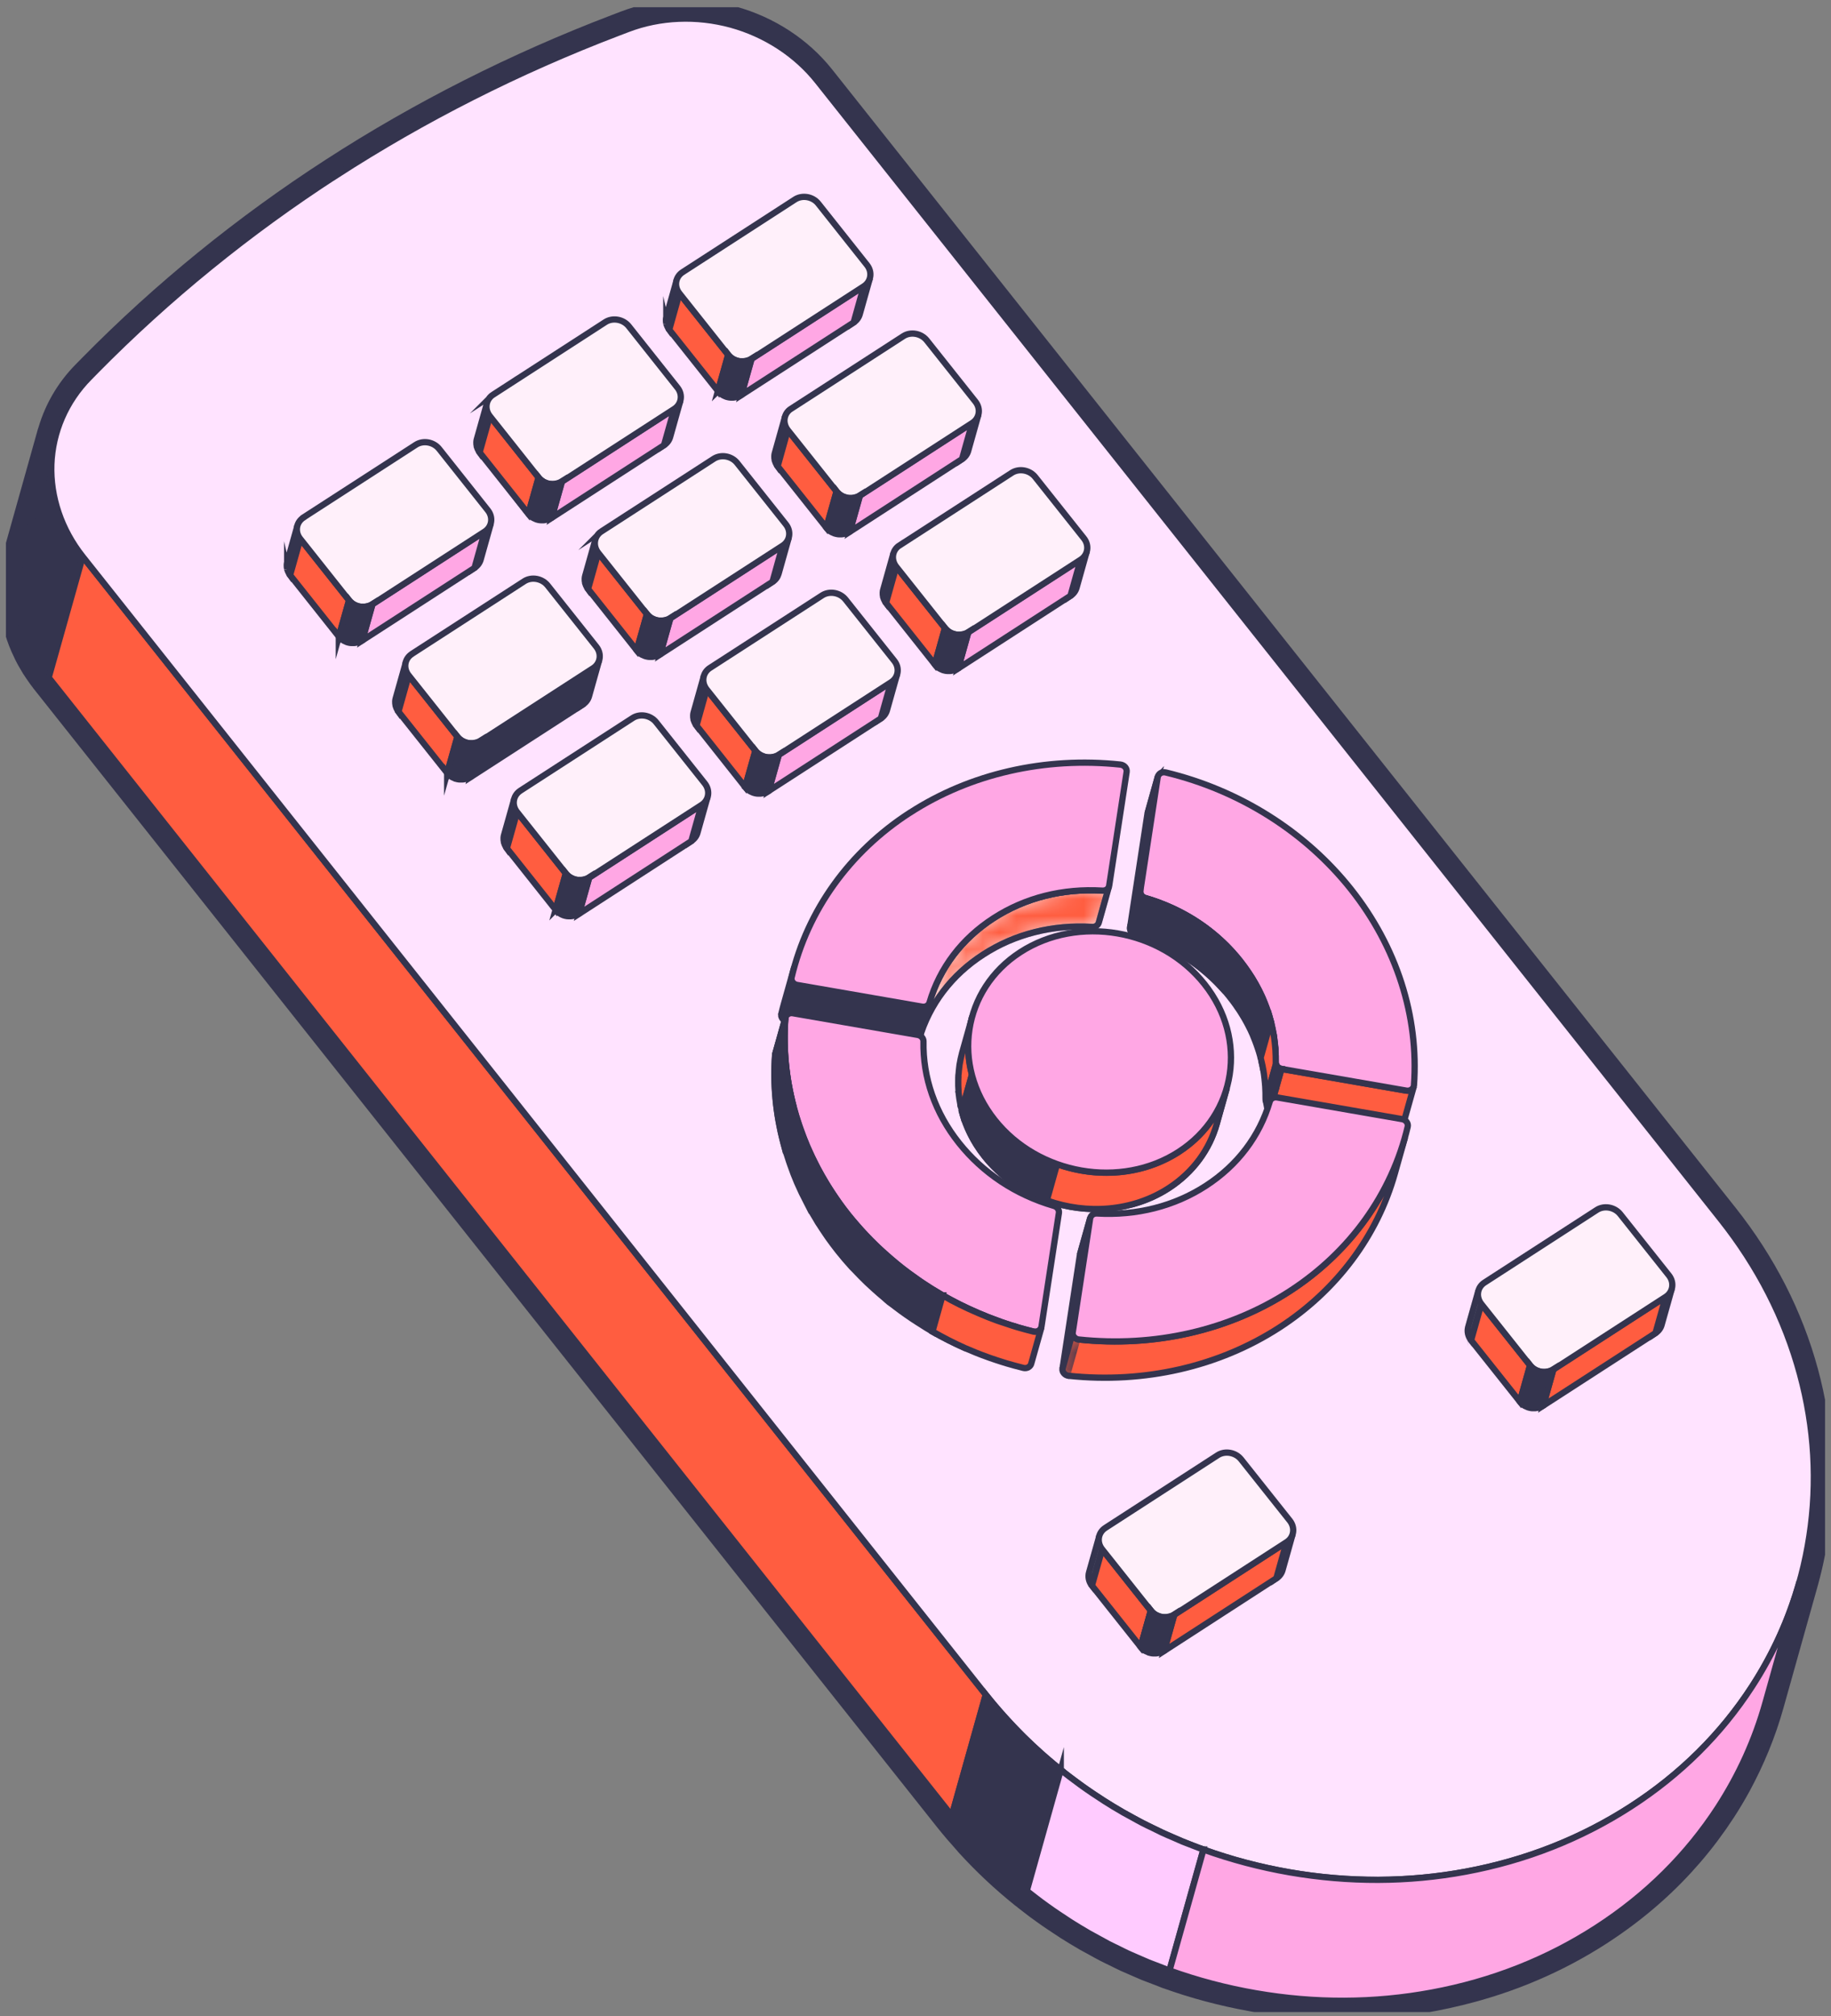 <?xml version="1.0" encoding="UTF-8"?> <svg xmlns="http://www.w3.org/2000/svg" width="109" height="120" viewBox="0 0 109 120" fill="none"><rect x="0" y="0" width="109" height="120" fill="#808080" stroke="none"/><g clip-path="url('#clip0_721_7897')"><path d="M1.049 34.546C1.049 34.546 1.054 34.511 1.054 34.493C1.072 34.273 1.099 34.053 1.135 33.838C1.144 33.798 1.148 33.758 1.157 33.717C1.198 33.493 1.247 33.269 1.31 33.05L3.33 25.852C3.312 25.91 3.303 25.968 3.29 26.026C3.627 24.704 4.311 23.476 5.301 22.477L5.71 22.06C9.984 17.721 14.794 13.809 20.008 10.438C25.223 7.063 30.869 4.213 36.794 1.95L37.361 1.734C39.278 0.999 41.46 0.91 43.511 1.47C45.563 2.035 47.389 3.227 48.663 4.831L102.431 72.562C104.658 75.368 106.246 78.469 107.141 81.772C108.005 84.963 108.198 88.208 107.704 91.417C107.524 92.605 107.249 93.766 106.889 94.895C106.97 94.649 107.042 94.398 107.114 94.147L105.094 101.345C104.865 102.169 104.586 102.976 104.262 103.769C103.938 104.563 103.569 105.334 103.16 106.091C102.885 106.593 102.588 107.09 102.273 107.574C101.121 109.345 99.745 110.949 98.152 112.366C97.198 113.217 96.163 114.001 95.057 114.719C92.537 116.35 89.757 117.533 86.787 118.255C86.279 118.38 85.766 118.492 85.244 118.591C83.953 118.829 82.653 118.981 81.344 119.044C80.034 119.106 78.716 119.084 77.394 118.972C76.512 118.896 75.63 118.784 74.748 118.631C74.676 118.618 74.604 118.604 74.532 118.591C72.85 118.286 71.212 117.851 69.624 117.278C69.624 117.278 69.619 117.278 69.615 117.278C69.408 117.202 69.205 117.121 69.003 117.04C68.796 116.96 68.589 116.883 68.382 116.803C68.175 116.718 67.968 116.623 67.761 116.534C67.563 116.449 67.365 116.363 67.167 116.274C66.969 116.184 66.776 116.081 66.582 115.987C66.38 115.888 66.177 115.794 65.98 115.691C65.79 115.593 65.606 115.489 65.422 115.386C65.224 115.279 65.021 115.171 64.823 115.059C64.819 115.059 64.814 115.055 64.81 115.05C64.445 114.84 64.085 114.62 63.73 114.396C63.617 114.324 63.505 114.248 63.397 114.176C63.154 114.019 62.916 113.858 62.682 113.697C62.556 113.612 62.434 113.522 62.308 113.432C62.083 113.271 61.863 113.11 61.647 112.939C61.53 112.85 61.413 112.76 61.3 112.67C61.242 112.626 61.188 112.576 61.134 112.531L61.134 112.54C59.978 111.613 58.898 110.604 57.904 109.511C57.868 109.47 57.832 109.425 57.796 109.385C57.409 108.955 57.031 108.516 56.666 108.059L2.903 40.324C2.764 40.144 2.629 39.961 2.503 39.772C2.471 39.723 2.44 39.678 2.408 39.629C2.377 39.58 2.341 39.53 2.309 39.481C2.255 39.396 2.21 39.306 2.156 39.217C2.111 39.14 2.071 39.069 2.026 38.992C1.945 38.84 1.868 38.688 1.801 38.531C1.774 38.473 1.747 38.419 1.72 38.361C1.625 38.15 1.544 37.935 1.468 37.715C1.45 37.666 1.441 37.617 1.423 37.572C1.373 37.424 1.328 37.276 1.288 37.128C1.283 37.101 1.279 37.079 1.27 37.052C1.252 36.985 1.238 36.922 1.225 36.855C1.189 36.702 1.157 36.545 1.135 36.393C1.121 36.317 1.112 36.241 1.099 36.164C1.076 36.012 1.063 35.855 1.049 35.703C1.045 35.636 1.036 35.568 1.036 35.497C1.027 35.277 1.022 35.053 1.027 34.833C1.027 34.735 1.036 34.636 1.045 34.538L1.049 34.546Z" fill="white" stroke="#34344E" stroke-width="2.239" stroke-linecap="round" stroke-linejoin="round"></path><path d="M1.806 38.543C1.779 38.484 1.752 38.431 1.725 38.372C1.631 38.162 1.55 37.947 1.473 37.727C1.455 37.678 1.446 37.628 1.428 37.584C1.379 37.436 1.334 37.288 1.293 37.14C1.289 37.113 1.284 37.091 1.275 37.064C1.257 36.996 1.244 36.934 1.23 36.867C1.194 36.714 1.163 36.557 1.14 36.405C1.127 36.329 1.118 36.252 1.104 36.176C1.082 36.024 1.068 35.867 1.055 35.715C1.05 35.647 1.041 35.58 1.041 35.508C1.032 35.289 1.028 35.065 1.032 34.845C1.032 34.747 1.041 34.648 1.05 34.549C1.05 34.531 1.055 34.514 1.055 34.496C1.073 34.276 1.1 34.056 1.136 33.841C1.145 33.801 1.149 33.761 1.158 33.72C1.199 33.496 1.248 33.272 1.311 33.052L3.331 25.855C3.268 26.074 3.223 26.298 3.178 26.522C3.169 26.563 3.16 26.603 3.156 26.643C3.12 26.858 3.093 27.078 3.075 27.298C3.066 27.414 3.057 27.531 3.052 27.647C3.043 27.867 3.052 28.091 3.061 28.311C3.061 28.378 3.07 28.45 3.075 28.517C3.088 28.674 3.102 28.826 3.124 28.978C3.133 29.055 3.147 29.131 3.16 29.207C3.187 29.359 3.219 29.516 3.25 29.669C3.264 29.736 3.277 29.803 3.295 29.866C3.34 30.041 3.39 30.215 3.448 30.386C3.462 30.435 3.475 30.48 3.493 30.529C3.57 30.749 3.651 30.964 3.745 31.174C3.772 31.233 3.799 31.287 3.826 31.345C3.898 31.502 3.97 31.654 4.051 31.806C4.092 31.883 4.136 31.954 4.181 32.031C4.262 32.169 4.343 32.308 4.429 32.443C4.46 32.492 4.492 32.537 4.523 32.586C4.649 32.775 4.78 32.958 4.924 33.133L2.904 40.331C2.764 40.152 2.629 39.968 2.503 39.78C2.472 39.73 2.44 39.686 2.409 39.636C2.377 39.587 2.341 39.538 2.31 39.488C2.256 39.403 2.211 39.314 2.157 39.224C2.112 39.148 2.071 39.076 2.026 39C1.945 38.847 1.869 38.695 1.802 38.538L1.806 38.543Z" fill="#34344E" stroke="#34344E" stroke-width="0.373" stroke-miterlimit="10"></path><path d="M4.923 33.126L2.899 40.328L56.662 108.063L58.682 100.861L4.923 33.126Z" fill="#FF5D40" stroke="#34344E" stroke-width="0.373" stroke-miterlimit="10"></path><path d="M20.018 10.433C14.804 13.808 9.994 17.72 5.72 22.054L5.311 22.471C3.925 23.874 3.129 25.707 3.057 27.643C2.989 29.579 3.651 31.525 4.924 33.129L58.687 100.864C60.914 103.67 63.659 106.027 66.835 107.856C69.908 109.617 73.251 110.827 76.773 111.437C80.301 112.051 83.828 112.037 87.27 111.397C90.828 110.738 94.131 109.438 97.087 107.524C100.038 105.615 102.463 103.208 104.303 100.38C106.076 97.646 107.223 94.634 107.713 91.421C108.208 88.212 108.015 84.962 107.151 81.776C106.256 78.472 104.667 75.371 102.44 72.565L48.672 4.83C47.399 3.226 45.573 2.034 43.521 1.469C41.469 0.909 39.287 0.998 37.371 1.733L36.804 1.949C30.879 4.207 25.232 7.062 20.018 10.437L20.018 10.433Z" fill="#FFE3FF" stroke="#34344E" stroke-width="0.373" stroke-miterlimit="10"></path><path d="M56.66 108.063L57.673 104.464L58.685 100.865C59.054 101.327 59.436 101.775 59.832 102.21C60.156 102.568 60.484 102.918 60.826 103.259C60.867 103.299 60.907 103.339 60.948 103.38C61.29 103.716 61.641 104.047 62.001 104.366C62.032 104.392 62.059 104.419 62.091 104.446C62.491 104.8 62.9 105.141 63.319 105.473C63.26 105.428 63.206 105.387 63.148 105.343L61.128 112.536L61.128 112.545C59.972 111.617 58.892 110.609 57.898 109.515C57.861 109.475 57.825 109.43 57.789 109.39C57.403 108.96 57.025 108.52 56.66 108.063Z" fill="#34344E" stroke="#34344E" stroke-width="0.373" stroke-miterlimit="10"></path><path d="M71.634 110.077C73.294 110.673 75.009 111.13 76.768 111.435C80.295 112.049 83.822 112.035 87.264 111.394C90.823 110.735 94.125 109.436 97.081 107.522C100.032 105.613 102.457 103.206 104.297 100.378C105.557 98.433 106.502 96.349 107.118 94.152L105.098 101.35C104.482 103.546 103.537 105.635 102.277 107.576C100.437 110.408 98.012 112.815 95.061 114.72C92.105 116.629 88.803 117.929 85.244 118.592C81.807 119.233 78.275 119.242 74.748 118.632C72.993 118.328 71.279 117.875 69.623 117.279L71.643 110.081C71.643 110.081 71.639 110.081 71.634 110.081L71.634 110.077Z" fill="#FFA7E4"></path><path d="M63.147 105.342C63.201 105.387 63.26 105.428 63.318 105.472C63.435 105.562 63.547 105.652 63.664 105.741C63.885 105.907 64.105 106.073 64.326 106.234C64.447 106.324 64.573 106.409 64.699 106.499C64.933 106.665 65.176 106.821 65.415 106.978C65.527 107.05 65.635 107.126 65.748 107.198C66.103 107.422 66.458 107.642 66.827 107.852C66.832 107.852 66.836 107.857 66.841 107.861C67.039 107.973 67.241 108.081 67.439 108.188C67.624 108.291 67.808 108.395 67.997 108.493C68.204 108.601 68.411 108.699 68.622 108.798C68.811 108.888 68.996 108.986 69.185 109.076C69.396 109.174 69.612 109.264 69.824 109.354C70.013 109.439 70.206 109.524 70.395 109.605C70.615 109.694 70.84 109.779 71.065 109.865C71.254 109.936 71.439 110.013 71.628 110.08C71.628 110.08 71.632 110.08 71.637 110.08L69.617 117.278C69.617 117.278 69.612 117.278 69.608 117.278C69.401 117.201 69.198 117.121 68.996 117.04C68.789 116.959 68.582 116.883 68.375 116.803C68.168 116.717 67.961 116.623 67.754 116.534C67.556 116.449 67.358 116.363 67.16 116.274C66.962 116.184 66.769 116.081 66.575 115.987C66.373 115.888 66.17 115.794 65.972 115.691C65.784 115.592 65.599 115.489 65.415 115.386C65.217 115.279 65.014 115.171 64.816 115.059C64.812 115.059 64.807 115.055 64.803 115.05C64.438 114.84 64.078 114.62 63.723 114.396C63.61 114.324 63.498 114.248 63.39 114.176C63.147 114.019 62.909 113.858 62.675 113.697C62.549 113.611 62.427 113.522 62.301 113.432C62.076 113.271 61.856 113.109 61.64 112.939C61.523 112.85 61.406 112.76 61.293 112.67C61.235 112.625 61.181 112.576 61.127 112.531L63.147 105.338L63.147 105.342Z" fill="#FFCBFF" stroke="#34344E" stroke-width="0.373" stroke-miterlimit="10"></path><path d="M71.643 110.081L69.623 117.279C71.279 117.875 72.993 118.328 74.748 118.632C78.275 119.246 81.802 119.233 85.244 118.592C88.803 117.933 92.105 116.634 95.061 114.72C98.017 112.806 100.437 110.404 102.277 107.576C103.537 105.63 104.482 103.546 105.098 101.35L107.118 94.152C106.502 96.349 105.557 98.437 104.297 100.378C102.457 103.21 100.032 105.617 97.081 107.522C94.125 109.431 90.823 110.731 87.264 111.394C83.827 112.035 80.295 112.044 76.768 111.435C75.013 111.13 73.299 110.677 71.643 110.081Z" fill="#FFA7E4" stroke="#34344E" stroke-width="0.373" stroke-miterlimit="10"></path><path d="M51.178 18.714L51.786 16.554C51.732 16.746 51.61 16.917 51.421 17.038L50.814 19.198C50.998 19.077 51.124 18.902 51.178 18.714Z" fill="#FFF0FA"></path><path d="M51.178 18.714L51.786 16.554C51.732 16.746 51.61 16.917 51.421 17.038L50.814 19.198C50.998 19.077 51.124 18.902 51.178 18.714Z" stroke="#34344E" stroke-width="0.373" stroke-miterlimit="10"></path><path d="M39.666 19.281C39.666 19.281 39.666 19.272 39.666 19.263C39.648 19.182 39.639 19.101 39.643 19.021C39.643 19.016 39.643 19.012 39.643 19.007C39.643 18.953 39.657 18.9 39.67 18.846L40.278 16.686C40.26 16.744 40.255 16.802 40.251 16.86C40.246 16.941 40.251 17.022 40.273 17.102C40.278 17.125 40.287 17.143 40.296 17.161C40.314 17.219 40.336 17.277 40.368 17.331C40.395 17.376 40.417 17.421 40.449 17.461L39.841 19.621C39.819 19.59 39.796 19.558 39.774 19.527C39.765 19.514 39.765 19.5 39.756 19.487C39.724 19.433 39.702 19.375 39.684 19.316C39.679 19.303 39.67 19.29 39.666 19.272L39.666 19.281Z" fill="#34344E" stroke="#34344E" stroke-width="0.373" stroke-miterlimit="10"></path><path d="M44.739 21.354L44.132 23.514L50.817 19.194L51.42 17.033L44.739 21.354Z" fill="#FFA7E4" stroke="#34344E" stroke-width="0.373" stroke-miterlimit="10"></path><path d="M40.448 17.462L39.841 19.622L42.743 23.275L43.35 21.119L40.448 17.462Z" fill="#FF5D40" stroke="#34344E" stroke-width="0.373" stroke-miterlimit="10"></path><path d="M40.641 16.195C40.2 16.477 40.115 17.042 40.448 17.463L43.35 21.12C43.678 21.537 44.303 21.645 44.74 21.362L51.421 17.042C51.857 16.759 51.943 16.19 51.614 15.774L48.712 12.116C48.38 11.699 47.759 11.592 47.322 11.874L40.641 16.195Z" fill="#FFF0FA" stroke="#34344E" stroke-width="0.373" stroke-miterlimit="10"></path><path d="M42.741 23.272L43.349 21.111C43.38 21.152 43.42 21.188 43.456 21.223C43.47 21.237 43.483 21.25 43.497 21.264C43.542 21.3 43.587 21.331 43.632 21.358C43.632 21.358 43.641 21.362 43.645 21.367C43.677 21.385 43.708 21.398 43.744 21.412C43.771 21.425 43.794 21.439 43.821 21.448C43.821 21.448 43.825 21.448 43.83 21.448C43.897 21.47 43.965 21.488 44.032 21.497C44.055 21.497 44.077 21.497 44.1 21.501C44.149 21.501 44.199 21.506 44.253 21.501C44.28 21.501 44.302 21.501 44.329 21.492C44.379 21.488 44.428 21.474 44.478 21.461C44.5 21.456 44.523 21.452 44.545 21.443C44.613 21.416 44.68 21.389 44.743 21.349L44.136 23.509C44.073 23.549 44.005 23.581 43.938 23.603C43.915 23.612 43.893 23.617 43.87 23.621C43.821 23.635 43.771 23.648 43.722 23.653C43.695 23.653 43.672 23.657 43.645 23.662C43.596 23.662 43.546 23.662 43.492 23.662C43.47 23.662 43.447 23.662 43.425 23.657C43.358 23.648 43.29 23.63 43.222 23.608C43.222 23.608 43.218 23.608 43.214 23.608C43.187 23.599 43.164 23.585 43.137 23.572C43.105 23.558 43.074 23.545 43.042 23.527C43.042 23.527 43.033 23.523 43.029 23.518C42.989 23.491 42.944 23.464 42.908 23.433C42.903 23.433 42.899 23.424 42.894 23.419C42.881 23.406 42.867 23.393 42.854 23.379C42.831 23.361 42.809 23.343 42.791 23.321C42.777 23.303 42.759 23.285 42.746 23.267L42.741 23.272Z" fill="#34344E" stroke="#34344E" stroke-width="0.373" stroke-miterlimit="10"></path><path d="M39.894 26.009L40.502 23.849C40.447 24.041 40.326 24.216 40.137 24.337L39.53 26.497C39.719 26.376 39.84 26.202 39.894 26.009Z" fill="#FFF0FA"></path><path d="M39.894 26.009L40.502 23.849C40.447 24.041 40.326 24.216 40.137 24.337L39.53 26.497C39.719 26.376 39.84 26.202 39.894 26.009Z" stroke="#34344E" stroke-width="0.373" stroke-miterlimit="10"></path><path d="M28.382 26.581C28.382 26.581 28.382 26.567 28.382 26.563C28.364 26.482 28.355 26.397 28.359 26.317C28.359 26.312 28.359 26.308 28.359 26.303C28.359 26.249 28.373 26.191 28.386 26.142L28.994 23.981C28.976 24.04 28.971 24.098 28.967 24.161C28.962 24.241 28.967 24.327 28.989 24.407C28.994 24.43 29.003 24.448 29.012 24.47C29.03 24.528 29.052 24.582 29.084 24.64C29.111 24.685 29.133 24.73 29.165 24.77L28.557 26.93C28.535 26.899 28.512 26.868 28.49 26.836C28.481 26.823 28.481 26.809 28.472 26.796C28.44 26.742 28.418 26.684 28.4 26.626C28.395 26.612 28.386 26.594 28.382 26.581Z" fill="#34344E" stroke="#34344E" stroke-width="0.373" stroke-miterlimit="10"></path><path d="M33.455 28.661L32.848 30.817L39.529 26.496L40.136 24.336L33.455 28.661Z" fill="#FFA7E4" stroke="#34344E" stroke-width="0.373" stroke-miterlimit="10"></path><path d="M29.16 24.765L28.552 26.925L31.454 30.582L32.062 28.422L29.16 24.765Z" fill="#FF5D40" stroke="#34344E" stroke-width="0.373" stroke-miterlimit="10"></path><path d="M29.353 23.49C28.916 23.773 28.831 24.342 29.159 24.763L32.061 28.42C32.39 28.837 33.015 28.945 33.452 28.662L40.133 24.342C40.574 24.059 40.659 23.486 40.331 23.073L37.429 19.416C37.096 18.999 36.47 18.887 36.029 19.174L29.348 23.495L29.353 23.49Z" fill="#FFF0FA" stroke="#34344E" stroke-width="0.373" stroke-miterlimit="10"></path><path d="M31.454 30.578L32.061 28.418C32.093 28.458 32.133 28.494 32.169 28.53C32.182 28.544 32.196 28.557 32.209 28.566C32.254 28.602 32.304 28.638 32.353 28.669C32.403 28.696 32.452 28.718 32.506 28.741C32.515 28.741 32.52 28.75 32.529 28.75C32.596 28.772 32.668 28.79 32.74 28.799C32.763 28.799 32.785 28.799 32.808 28.803C32.857 28.803 32.911 28.808 32.961 28.803C32.988 28.803 33.01 28.803 33.037 28.794C33.087 28.79 33.136 28.776 33.186 28.763C33.208 28.759 33.231 28.754 33.253 28.745C33.321 28.718 33.388 28.691 33.451 28.651L32.844 30.811C32.781 30.852 32.713 30.883 32.646 30.905C32.623 30.914 32.601 30.919 32.578 30.923C32.529 30.937 32.479 30.946 32.43 30.955C32.403 30.955 32.38 30.959 32.353 30.964C32.304 30.964 32.25 30.964 32.2 30.964C32.178 30.964 32.155 30.964 32.133 30.959C32.061 30.95 31.989 30.932 31.922 30.91C31.904 30.905 31.89 30.896 31.872 30.887C31.827 30.87 31.787 30.852 31.746 30.829C31.701 30.802 31.656 30.771 31.611 30.74C31.607 30.74 31.602 30.731 31.598 30.726C31.584 30.713 31.571 30.699 31.557 30.69C31.535 30.672 31.512 30.65 31.494 30.628C31.481 30.61 31.463 30.592 31.449 30.574L31.454 30.578Z" fill="#34344E" stroke="#34344E" stroke-width="0.373" stroke-miterlimit="10"></path><path d="M57.635 26.846L58.242 24.686C58.188 24.878 58.067 25.049 57.878 25.17L57.27 27.33C57.455 27.209 57.581 27.038 57.635 26.846Z" fill="#FFF0FA"></path><path d="M57.635 26.846L58.242 24.686C58.188 24.878 58.067 25.049 57.878 25.17L57.27 27.33C57.455 27.209 57.581 27.038 57.635 26.846Z" stroke="#34344E" stroke-width="0.373" stroke-miterlimit="10"></path><path d="M46.12 27.407C46.12 27.407 46.12 27.398 46.12 27.389C46.102 27.308 46.093 27.223 46.098 27.143C46.098 27.138 46.098 27.134 46.098 27.129C46.098 27.076 46.111 27.022 46.125 26.968L46.732 24.808C46.714 24.866 46.71 24.924 46.705 24.987C46.701 25.068 46.705 25.148 46.728 25.233C46.732 25.256 46.741 25.274 46.75 25.292C46.768 25.35 46.791 25.408 46.822 25.462C46.849 25.507 46.872 25.552 46.903 25.596L46.296 27.757C46.273 27.725 46.251 27.694 46.228 27.663C46.219 27.649 46.219 27.636 46.211 27.622C46.179 27.569 46.157 27.51 46.139 27.452C46.134 27.439 46.125 27.425 46.12 27.407Z" fill="#34344E" stroke="#34344E" stroke-width="0.373" stroke-miterlimit="10"></path><path d="M51.195 29.49L50.588 31.65L57.269 27.325L57.877 25.165L51.195 29.49Z" fill="#FFA7E4" stroke="#34344E" stroke-width="0.373" stroke-miterlimit="10"></path><path d="M46.898 25.59L46.295 27.75L49.193 31.403L49.8 29.243L46.898 25.59Z" fill="#FF5D40" stroke="#34344E" stroke-width="0.373" stroke-miterlimit="10"></path><path d="M47.093 24.325C46.652 24.607 46.571 25.176 46.899 25.598L49.801 29.25C50.134 29.667 50.755 29.779 51.196 29.497L57.877 25.176C58.313 24.894 58.399 24.325 58.07 23.908L55.169 20.255C54.836 19.838 54.21 19.726 53.774 20.009L47.093 24.329L47.093 24.325Z" fill="#FFF0FA" stroke="#34344E" stroke-width="0.373" stroke-miterlimit="10"></path><path d="M49.193 31.404L49.801 29.244C49.832 29.285 49.873 29.32 49.909 29.356C49.922 29.37 49.936 29.383 49.949 29.396C49.99 29.432 50.035 29.464 50.08 29.491C50.084 29.491 50.093 29.5 50.098 29.504C50.129 29.522 50.161 29.531 50.192 29.549C50.219 29.562 50.246 29.576 50.273 29.585C50.278 29.585 50.282 29.585 50.287 29.585C50.35 29.607 50.417 29.621 50.485 29.634C50.507 29.634 50.53 29.634 50.552 29.639C50.602 29.639 50.651 29.643 50.7 29.639C50.727 29.639 50.75 29.639 50.777 29.63C50.827 29.625 50.876 29.612 50.925 29.598C50.948 29.594 50.971 29.589 50.993 29.58C51.06 29.553 51.128 29.526 51.191 29.486L50.584 31.646C50.521 31.687 50.453 31.718 50.386 31.741C50.363 31.75 50.341 31.754 50.318 31.759C50.269 31.772 50.219 31.785 50.17 31.79C50.143 31.79 50.12 31.794 50.093 31.799C50.044 31.799 49.994 31.799 49.945 31.799C49.922 31.799 49.9 31.799 49.877 31.794C49.81 31.785 49.742 31.767 49.679 31.745C49.679 31.745 49.67 31.745 49.666 31.745C49.639 31.736 49.612 31.718 49.58 31.705C49.549 31.691 49.517 31.678 49.49 31.664C49.486 31.664 49.477 31.655 49.472 31.651C49.432 31.628 49.391 31.602 49.355 31.57C49.351 31.57 49.346 31.561 49.342 31.557C49.328 31.543 49.315 31.53 49.301 31.517C49.279 31.498 49.256 31.481 49.238 31.458C49.225 31.44 49.207 31.422 49.193 31.404Z" fill="#34344E" stroke="#34344E" stroke-width="0.373" stroke-miterlimit="10"></path><path d="M46.351 34.148L46.958 31.987C46.904 32.18 46.782 32.355 46.594 32.476L45.986 34.636C46.175 34.515 46.297 34.34 46.351 34.148Z" fill="#FFF0FA"></path><path d="M46.351 34.148L46.958 31.987C46.904 32.18 46.782 32.355 46.594 32.476L45.986 34.636C46.175 34.515 46.297 34.34 46.351 34.148Z" stroke="#34344E" stroke-width="0.373" stroke-miterlimit="10"></path><path d="M34.833 34.71C34.833 34.71 34.833 34.696 34.833 34.692C34.815 34.611 34.806 34.526 34.81 34.445C34.81 34.441 34.81 34.437 34.81 34.432C34.81 34.378 34.824 34.32 34.837 34.271L35.445 32.11C35.427 32.169 35.422 32.227 35.418 32.29C35.413 32.37 35.418 32.456 35.44 32.536C35.445 32.559 35.454 32.577 35.463 32.599C35.481 32.657 35.503 32.711 35.535 32.769C35.562 32.814 35.584 32.859 35.616 32.899L35.008 35.059C34.986 35.028 34.963 34.997 34.941 34.965C34.932 34.952 34.932 34.938 34.923 34.925C34.891 34.871 34.869 34.813 34.851 34.755C34.846 34.741 34.837 34.723 34.833 34.71Z" fill="#34344E" stroke="#34344E" stroke-width="0.373" stroke-miterlimit="10"></path><path d="M39.907 36.792L39.3 38.952L45.986 34.627L46.588 32.467L39.907 36.792Z" fill="#FFA7E4" stroke="#34344E" stroke-width="0.373" stroke-miterlimit="10"></path><path d="M35.615 32.894L35.008 35.054L37.905 38.707L38.513 36.546L35.615 32.894Z" fill="#FF5D40" stroke="#34344E" stroke-width="0.373" stroke-miterlimit="10"></path><path d="M35.804 31.627C35.368 31.909 35.282 32.478 35.611 32.9L38.513 36.552C38.846 36.969 39.471 37.081 39.907 36.799L46.589 32.478C47.029 32.196 47.115 31.622 46.782 31.206L43.88 27.553C43.547 27.136 42.922 27.024 42.481 27.311L35.8 31.631L35.804 31.627Z" fill="#FFF0FA" stroke="#34344E" stroke-width="0.373" stroke-miterlimit="10"></path><path d="M37.904 38.705L38.511 36.545C38.543 36.585 38.583 36.621 38.619 36.657C38.633 36.67 38.646 36.684 38.66 36.697C38.705 36.733 38.75 36.769 38.799 36.796C38.799 36.796 38.804 36.796 38.808 36.8C38.84 36.818 38.876 36.832 38.907 36.845C38.934 36.859 38.957 36.872 38.984 36.881C38.984 36.881 38.988 36.881 38.993 36.881C39.06 36.904 39.128 36.921 39.2 36.93C39.222 36.93 39.245 36.93 39.267 36.935C39.317 36.935 39.366 36.939 39.42 36.935C39.447 36.935 39.47 36.935 39.497 36.926C39.546 36.921 39.596 36.908 39.645 36.895C39.668 36.89 39.69 36.886 39.713 36.877C39.78 36.85 39.848 36.823 39.911 36.782L39.303 38.943C39.24 38.983 39.173 39.014 39.105 39.037C39.083 39.046 39.06 39.05 39.038 39.055C38.988 39.068 38.939 39.077 38.889 39.086C38.862 39.086 38.84 39.091 38.813 39.095C38.763 39.095 38.714 39.095 38.66 39.095C38.637 39.095 38.615 39.095 38.592 39.091C38.525 39.082 38.453 39.064 38.386 39.041C38.386 39.041 38.381 39.041 38.377 39.041C38.349 39.032 38.327 39.019 38.3 39.005C38.269 38.992 38.233 38.979 38.201 38.961C38.201 38.961 38.197 38.961 38.192 38.956C38.147 38.929 38.106 38.902 38.066 38.871C38.062 38.871 38.057 38.862 38.053 38.858C38.039 38.844 38.026 38.831 38.012 38.817C37.99 38.799 37.967 38.777 37.949 38.759C37.936 38.741 37.918 38.723 37.904 38.705Z" fill="#34344E" stroke="#34344E" stroke-width="0.373" stroke-miterlimit="10"></path><path d="M64.087 34.986L64.694 32.825C64.64 33.018 64.518 33.188 64.329 33.309L63.722 35.469C63.907 35.349 64.032 35.178 64.087 34.986Z" fill="#FFF0FA"></path><path d="M64.087 34.986L64.694 32.825C64.64 33.018 64.518 33.188 64.329 33.309L63.722 35.469C63.907 35.349 64.032 35.178 64.087 34.986Z" stroke="#34344E" stroke-width="0.373" stroke-miterlimit="10"></path><path d="M52.572 35.54C52.572 35.54 52.572 35.531 52.572 35.522C52.554 35.441 52.545 35.356 52.55 35.276C52.55 35.271 52.55 35.267 52.55 35.262C52.55 35.208 52.563 35.154 52.577 35.101L53.184 32.94C53.166 32.999 53.161 33.057 53.157 33.12C53.153 33.2 53.157 33.281 53.179 33.366C53.184 33.389 53.193 33.407 53.202 33.425C53.22 33.483 53.242 33.541 53.274 33.595C53.301 33.64 53.324 33.684 53.355 33.729L52.748 35.889C52.725 35.858 52.703 35.827 52.68 35.795C52.671 35.782 52.671 35.769 52.662 35.755C52.631 35.701 52.608 35.643 52.59 35.585C52.586 35.571 52.577 35.558 52.572 35.54Z" fill="#34344E" stroke="#34344E" stroke-width="0.373" stroke-miterlimit="10"></path><path d="M57.647 37.621L57.044 39.782L63.725 35.461L64.332 33.301L57.647 37.621Z" fill="#FFA7E4" stroke="#34344E" stroke-width="0.373" stroke-miterlimit="10"></path><path d="M53.355 33.724L52.747 35.884L55.649 39.541L56.252 37.381L53.355 33.724Z" fill="#FF5D40" stroke="#34344E" stroke-width="0.373" stroke-miterlimit="10"></path><path d="M53.549 32.458C53.108 32.741 53.028 33.31 53.356 33.731L56.258 37.384C56.591 37.801 57.212 37.913 57.653 37.63L64.334 33.31C64.77 33.028 64.855 32.458 64.527 32.042L61.625 28.389C61.292 27.972 60.667 27.86 60.23 28.142L53.549 32.463L53.549 32.458Z" fill="#FFF0FA" stroke="#34344E" stroke-width="0.373" stroke-miterlimit="10"></path><path d="M55.649 39.54L56.256 37.38C56.288 37.42 56.328 37.456 56.364 37.492C56.378 37.505 56.391 37.519 56.405 37.532C56.445 37.568 56.49 37.599 56.535 37.626C56.54 37.626 56.544 37.635 56.553 37.64C56.585 37.658 56.616 37.671 56.648 37.685C56.675 37.698 56.702 37.712 56.729 37.721C56.733 37.721 56.738 37.721 56.742 37.721C56.805 37.743 56.873 37.756 56.94 37.77C56.963 37.77 56.985 37.77 57.008 37.774C57.057 37.774 57.107 37.779 57.156 37.774C57.183 37.774 57.206 37.774 57.233 37.765C57.282 37.761 57.332 37.747 57.381 37.734C57.404 37.73 57.426 37.725 57.449 37.716C57.516 37.689 57.584 37.662 57.647 37.622L57.039 39.782C56.976 39.822 56.909 39.854 56.841 39.876C56.819 39.885 56.796 39.89 56.774 39.894C56.724 39.908 56.675 39.921 56.625 39.926C56.598 39.926 56.576 39.93 56.549 39.935C56.499 39.935 56.45 39.935 56.4 39.935C56.378 39.935 56.355 39.935 56.333 39.93C56.265 39.921 56.198 39.903 56.135 39.881C56.135 39.881 56.126 39.881 56.121 39.881C56.094 39.872 56.067 39.854 56.036 39.84C56.004 39.827 55.977 39.813 55.946 39.8C55.941 39.8 55.937 39.791 55.928 39.787C55.887 39.764 55.847 39.737 55.811 39.706C55.806 39.706 55.802 39.697 55.797 39.693C55.784 39.679 55.77 39.666 55.757 39.652C55.734 39.634 55.712 39.616 55.694 39.594C55.68 39.576 55.662 39.558 55.649 39.54Z" fill="#34344E" stroke="#34344E" stroke-width="0.373" stroke-miterlimit="10"></path><path d="M52.801 42.273L53.409 40.112C53.355 40.305 53.233 40.48 53.044 40.601L52.437 42.761C52.626 42.64 52.747 42.465 52.801 42.273Z" fill="#FFF0FA"></path><path d="M52.801 42.273L53.409 40.112C53.355 40.305 53.233 40.48 53.044 40.601L52.437 42.761C52.626 42.64 52.747 42.465 52.801 42.273Z" stroke="#34344E" stroke-width="0.373" stroke-miterlimit="10"></path><path d="M41.288 42.838C41.288 42.838 41.288 42.824 41.288 42.82C41.27 42.739 41.261 42.654 41.266 42.573C41.266 42.569 41.266 42.564 41.266 42.56C41.266 42.506 41.279 42.448 41.293 42.399L41.9 40.238C41.882 40.297 41.878 40.355 41.873 40.418C41.869 40.498 41.873 40.583 41.896 40.664C41.9 40.687 41.909 40.704 41.918 40.727C41.936 40.785 41.959 40.839 41.99 40.897C42.017 40.942 42.04 40.987 42.071 41.027L41.464 43.187C41.441 43.156 41.419 43.125 41.396 43.093C41.387 43.08 41.387 43.066 41.378 43.053C41.347 42.999 41.325 42.941 41.306 42.883C41.302 42.869 41.293 42.851 41.288 42.838Z" fill="#34344E" stroke="#34344E" stroke-width="0.373" stroke-miterlimit="10"></path><path d="M46.362 44.921L45.755 47.081L52.436 42.761L53.044 40.601L46.362 44.921Z" fill="#FFA7E4" stroke="#34344E" stroke-width="0.373" stroke-miterlimit="10"></path><path d="M42.066 41.028L41.464 43.184L44.361 46.841L44.968 44.681L42.066 41.028Z" fill="#FF5D40" stroke="#34344E" stroke-width="0.373" stroke-miterlimit="10"></path><path d="M42.26 39.755C41.824 40.037 41.738 40.606 42.066 41.028L44.968 44.68C45.301 45.097 45.927 45.209 46.363 44.927L53.044 40.606C53.485 40.324 53.571 39.75 53.238 39.333L50.336 35.681C50.003 35.264 49.377 35.152 48.937 35.439L42.255 39.759L42.26 39.755Z" fill="#FFF0FA" stroke="#34344E" stroke-width="0.373" stroke-miterlimit="10"></path><path d="M44.36 46.839L44.968 44.679C44.999 44.719 45.039 44.755 45.075 44.791C45.089 44.804 45.102 44.818 45.116 44.831C45.161 44.867 45.206 44.903 45.255 44.93C45.255 44.93 45.26 44.93 45.264 44.934C45.296 44.952 45.332 44.966 45.368 44.983C45.39 44.992 45.417 45.01 45.44 45.019C45.44 45.019 45.444 45.019 45.449 45.019C45.516 45.042 45.584 45.06 45.656 45.069C45.678 45.069 45.701 45.069 45.723 45.073C45.773 45.073 45.827 45.078 45.876 45.073C45.903 45.073 45.926 45.073 45.953 45.064C46.002 45.06 46.052 45.046 46.101 45.033C46.124 45.028 46.146 45.024 46.169 45.015C46.236 44.988 46.304 44.961 46.367 44.921L45.759 47.081C45.696 47.121 45.629 47.153 45.561 47.175C45.539 47.184 45.516 47.189 45.494 47.193C45.444 47.206 45.395 47.22 45.345 47.224C45.318 47.224 45.296 47.229 45.269 47.233C45.219 47.233 45.166 47.233 45.116 47.233C45.093 47.233 45.071 47.233 45.048 47.229C44.977 47.22 44.909 47.202 44.842 47.18C44.842 47.18 44.842 47.18 44.837 47.18C44.806 47.171 44.779 47.153 44.752 47.139C44.72 47.126 44.693 47.112 44.662 47.099C44.662 47.099 44.657 47.094 44.653 47.094C44.608 47.068 44.567 47.041 44.527 47.009C44.522 47.009 44.518 47 44.513 46.996C44.5 46.982 44.486 46.969 44.473 46.956C44.45 46.938 44.428 46.92 44.41 46.897C44.396 46.879 44.378 46.861 44.365 46.843L44.36 46.839Z" fill="#34344E" stroke="#34344E" stroke-width="0.373" stroke-miterlimit="10"></path><path d="M68.927 46.228L68.32 48.389C68.32 48.389 68.315 48.411 68.311 48.42L68.918 46.26C68.918 46.26 68.918 46.237 68.927 46.228Z" fill="#FFF0FA"></path><mask id="mask0_721_7897" style="mask-type: luminance" maskUnits="userSpaceOnUse" x="68" y="46" width="1" height="3"><path d="M68.926 46.227L68.319 48.388C68.319 48.388 68.314 48.41 68.31 48.419L68.917 46.259C68.917 46.259 68.917 46.236 68.926 46.227Z" fill="white"></path></mask><g mask="url('#mask0_721_7897')"><path d="M68.926 46.227L68.318 48.388C68.318 48.388 68.314 48.41 68.309 48.419L68.917 46.259C68.917 46.259 68.917 46.236 68.926 46.227Z" fill="#FFF0FA" stroke="#34344E" stroke-width="0.373" stroke-miterlimit="10"></path></g><path d="M68.927 46.228L68.32 48.389C68.32 48.389 68.315 48.411 68.311 48.42L68.918 46.26C68.918 46.26 68.918 46.237 68.927 46.228Z" stroke="#34344E" stroke-width="0.373" stroke-miterlimit="10"></path><path d="M68.918 46.259L68.311 48.419L67.276 55.191L67.883 53.031L68.918 46.259Z" fill="#34344E" stroke="#34344E" stroke-width="0.373" stroke-miterlimit="10"></path><path d="M76.287 63.622L83.72 64.913C83.828 64.931 83.931 64.913 84.017 64.855C84.093 64.801 84.142 64.734 84.165 64.657L83.558 66.818C83.535 66.889 83.49 66.961 83.409 67.015C83.324 67.069 83.22 67.091 83.112 67.073L75.68 65.782L76.287 63.622Z" fill="#FF5D40" stroke="#34344E" stroke-width="0.373" stroke-miterlimit="10"></path><path d="M69.084 46.016C68.998 46.074 68.935 46.159 68.917 46.258L67.883 53.03C67.851 53.214 67.981 53.393 68.175 53.447C70.456 54.11 72.409 55.405 73.83 57.194C75.252 58.986 75.985 61.075 75.945 63.235C75.94 63.419 76.084 63.585 76.287 63.621L83.719 64.911C83.827 64.929 83.931 64.911 84.016 64.853C84.115 64.781 84.169 64.692 84.174 64.593C84.471 60.488 83.139 56.346 80.426 52.927C77.713 49.507 73.794 47.033 69.399 45.975C69.291 45.949 69.174 45.962 69.084 46.016Z" fill="#FFA7E4" stroke="#34344E" stroke-width="0.373" stroke-miterlimit="10"></path><path d="M67.275 55.194L67.883 53.034C67.883 53.034 67.883 53.057 67.883 53.066C67.883 53.101 67.883 53.137 67.892 53.173C67.901 53.209 67.914 53.24 67.937 53.272C67.95 53.29 67.964 53.312 67.982 53.33C67.995 53.348 68.013 53.361 68.027 53.375C68.045 53.388 68.063 53.402 68.081 53.411C68.103 53.424 68.126 53.433 68.148 53.442C68.157 53.442 68.166 53.447 68.18 53.451C68.423 53.523 68.661 53.599 68.895 53.684L68.288 55.844C68.054 55.759 67.815 55.683 67.572 55.611C67.563 55.611 67.554 55.607 67.541 55.602C67.518 55.593 67.496 55.584 67.473 55.571C67.455 55.562 67.437 55.548 67.419 55.535C67.401 55.522 67.388 55.508 67.374 55.49C67.356 55.472 67.343 55.454 67.329 55.432C67.311 55.401 67.293 55.369 67.284 55.333C67.275 55.297 67.271 55.262 67.275 55.226C67.275 55.217 67.275 55.203 67.275 55.194Z" fill="#FFF0FA" stroke="#34344E" stroke-width="0.373" stroke-miterlimit="10"></path><path d="M68.891 53.685C69.53 53.913 70.137 54.196 70.713 54.527C71.208 54.809 71.68 55.132 72.121 55.486C72.562 55.84 72.976 56.226 73.358 56.647L72.751 58.807C72.369 58.391 71.955 58.001 71.514 57.647C71.073 57.292 70.6 56.974 70.106 56.687C69.53 56.356 68.922 56.078 68.284 55.845L68.891 53.685Z" fill="#FFF0FA" stroke="#34344E" stroke-width="0.373" stroke-miterlimit="10"></path><path d="M75.98 63.395C75.994 63.427 76.012 63.459 76.035 63.486C76.021 63.468 76.007 63.454 75.999 63.436C75.989 63.422 75.989 63.409 75.98 63.395Z" fill="#FFF0FA" stroke="#34344E" stroke-width="0.373" stroke-miterlimit="10"></path><path d="M75.536 65.735C75.536 65.735 75.543 65.735 75.549 65.735C75.549 65.735 75.543 65.735 75.536 65.735Z" fill="#FFF0FA" stroke="#34344E" stroke-width="0.373" stroke-miterlimit="10"></path><path d="M76.156 63.581C76.197 63.603 76.242 63.621 76.291 63.63C76.264 63.626 76.242 63.617 76.215 63.612C76.192 63.603 76.174 63.594 76.156 63.586L76.156 63.581Z" fill="#FFF0FA" stroke="#34344E" stroke-width="0.373" stroke-miterlimit="10"></path><path d="M76.089 63.534C76.089 63.534 76.057 63.507 76.044 63.489C76.075 63.521 76.112 63.552 76.152 63.575C76.134 63.566 76.116 63.552 76.098 63.539L76.089 63.534Z" fill="#FFF0FA" stroke="#34344E" stroke-width="0.373" stroke-miterlimit="10"></path><path d="M75.694 60.964C75.685 60.919 75.676 60.874 75.662 60.829C75.676 60.874 75.68 60.919 75.694 60.964Z" fill="#FFF0FA" stroke="#34344E" stroke-width="0.373" stroke-miterlimit="10"></path><path d="M75.927 62.514C75.923 62.442 75.914 62.366 75.909 62.294" stroke="#34344E" stroke-width="0.373" stroke-miterlimit="10"></path><path d="M75.846 61.771C75.832 61.695 75.823 61.619 75.81 61.538C75.823 61.614 75.832 61.691 75.846 61.771Z" fill="#FFF0FA" stroke="#34344E" stroke-width="0.373" stroke-miterlimit="10"></path><path d="M75.944 63.241C75.944 63.282 75.953 63.322 75.962 63.358C75.962 63.349 75.953 63.345 75.953 63.336C75.944 63.304 75.94 63.273 75.944 63.241Z" fill="#FFF0FA" stroke="#34344E" stroke-width="0.373" stroke-miterlimit="10"></path><path d="M75.087 63.123C75.132 63.316 75.172 63.508 75.208 63.701C75.177 63.508 75.136 63.316 75.087 63.123Z" fill="#FFF0FA" stroke="#34344E" stroke-width="0.373" stroke-miterlimit="10"></path><path d="M67.883 53.033C67.852 53.217 67.982 53.396 68.175 53.45C70.213 54.042 71.986 55.14 73.358 56.646C73.52 56.82 73.682 57.004 73.831 57.197C73.831 57.197 73.831 57.197 73.831 57.201C73.948 57.349 74.056 57.497 74.164 57.65C74.204 57.708 74.24 57.762 74.281 57.82C74.344 57.914 74.411 58.013 74.474 58.107C74.488 58.129 74.506 58.151 74.519 58.174C74.542 58.21 74.56 58.246 74.582 58.282C74.663 58.411 74.74 58.546 74.811 58.68C74.847 58.743 74.883 58.806 74.915 58.873C75.005 59.048 75.091 59.223 75.167 59.398C75.198 59.469 75.225 59.545 75.257 59.617C75.306 59.734 75.351 59.85 75.392 59.967C75.423 60.056 75.455 60.146 75.486 60.236C75.527 60.352 75.558 60.473 75.594 60.594C75.612 60.661 75.635 60.724 75.653 60.787L75.046 62.947C75.046 62.961 75.05 62.97 75.055 62.983C75.041 62.929 75.023 62.875 75.01 62.822C74.969 62.674 74.924 62.526 74.874 62.382C74.852 62.311 74.825 62.239 74.798 62.163C74.744 62.015 74.69 61.871 74.627 61.724C74.605 61.674 74.587 61.625 74.569 61.576C74.488 61.388 74.398 61.204 74.303 61.024C74.272 60.966 74.24 60.912 74.213 60.854C74.137 60.711 74.056 60.572 73.97 60.433C73.939 60.379 73.907 60.325 73.871 60.272C73.808 60.168 73.741 60.07 73.669 59.971C73.633 59.917 73.597 59.864 73.561 59.81C73.453 59.657 73.34 59.51 73.223 59.362C73.223 59.362 73.223 59.362 73.223 59.357C71.802 57.569 69.845 56.274 67.568 55.61C67.375 55.556 67.244 55.377 67.276 55.194L67.883 53.033Z" fill="#34344E" stroke="#34344E" stroke-width="0.373" stroke-miterlimit="10"></path><path d="M75.357 65.522C75.357 65.522 75.368 65.554 75.379 65.57C75.374 65.554 75.363 65.538 75.357 65.522Z" fill="#FFF0FA" stroke="#34344E" stroke-width="0.373" stroke-miterlimit="10"></path><path d="M75.653 60.798C75.653 60.798 75.658 60.816 75.662 60.829C75.676 60.874 75.68 60.919 75.694 60.964C75.739 61.156 75.779 61.349 75.815 61.542C75.829 61.618 75.838 61.694 75.851 61.775C75.878 61.95 75.896 62.12 75.91 62.295C75.914 62.367 75.923 62.443 75.928 62.514C75.941 62.756 75.95 62.998 75.946 63.245C75.946 63.276 75.946 63.308 75.955 63.339L75.352 65.486C75.347 65.459 75.338 65.432 75.338 65.405C75.338 65.159 75.338 64.917 75.32 64.675C75.316 64.603 75.307 64.527 75.302 64.455C75.289 64.28 75.266 64.106 75.244 63.935C75.23 63.859 75.221 63.783 75.208 63.702C75.176 63.509 75.136 63.317 75.086 63.124C75.077 63.079 75.068 63.034 75.055 62.989C75.055 62.976 75.05 62.967 75.046 62.954L75.653 60.798Z" fill="#FF5D40" stroke="#34344E" stroke-width="0.373" stroke-miterlimit="10"></path><path d="M75.968 63.361C75.968 63.361 75.977 63.388 75.986 63.401C75.99 63.415 75.995 63.428 76.004 63.442C76.013 63.459 76.026 63.477 76.04 63.491C76.053 63.504 76.071 63.522 76.085 63.536C76.103 63.549 76.121 63.563 76.139 63.572C76.139 63.572 76.143 63.572 76.148 63.572C76.166 63.581 76.184 63.59 76.206 63.598C76.229 63.607 76.256 63.612 76.283 63.616L75.675 65.777C75.648 65.772 75.626 65.759 75.603 65.75C75.585 65.741 75.563 65.736 75.54 65.727C75.54 65.727 75.536 65.727 75.531 65.727C75.513 65.714 75.495 65.7 75.477 65.687C75.459 65.674 75.441 65.665 75.428 65.647C75.414 65.629 75.405 65.606 75.392 65.588C75.387 65.579 75.378 65.57 75.374 65.557C75.369 65.544 75.36 65.53 75.356 65.517C75.356 65.508 75.356 65.494 75.351 65.481L75.954 63.334C75.954 63.334 75.963 63.347 75.963 63.356L75.968 63.361Z" fill="#34344E" stroke="#34344E" stroke-width="0.373" stroke-miterlimit="10"></path><path d="M65.409 54.917L66.017 52.757C65.994 52.837 65.945 52.9 65.873 52.945C65.801 52.99 65.715 53.012 65.625 53.008C63.268 52.864 61.023 53.434 59.142 54.648C57.261 55.867 55.943 57.602 55.331 59.663L54.724 61.824C55.331 59.762 56.65 58.023 58.535 56.809C60.415 55.589 62.66 55.025 65.018 55.168C65.112 55.173 65.198 55.15 65.265 55.105C65.333 55.06 65.387 54.993 65.409 54.917Z" fill="#FFF0FA"></path><mask id="mask1_721_7897" style="mask-type: luminance" maskUnits="userSpaceOnUse" x="54" y="52" width="13" height="10"><path d="M65.408 54.912L66.016 52.752C65.993 52.833 65.944 52.895 65.872 52.94C65.8 52.985 65.714 53.007 65.624 53.003C63.267 52.859 61.022 53.429 59.141 54.643C57.261 55.862 55.942 57.597 55.33 59.659L54.723 61.819C55.33 59.757 56.649 58.018 58.534 56.804C60.414 55.584 62.659 55.02 65.017 55.163C65.111 55.168 65.197 55.145 65.264 55.1C65.332 55.056 65.386 54.988 65.408 54.912Z" fill="white"></path></mask><g mask="url('#mask1_721_7897')"><path d="M55.331 59.666L54.724 61.827C55.331 59.765 56.649 58.026 58.534 56.811C60.415 55.592 62.66 55.028 65.017 55.171C65.112 55.175 65.197 55.153 65.265 55.108C65.332 55.063 65.386 54.996 65.409 54.92L66.016 52.76C65.994 52.84 65.944 52.903 65.872 52.948C65.8 52.993 65.715 53.015 65.625 53.011C63.267 52.867 61.022 53.437 59.142 54.651C57.261 55.87 55.943 57.605 55.331 59.666Z" fill="#FF5D40" stroke="#34344E" stroke-width="0.373" stroke-miterlimit="10"></path></g><path d="M65.409 54.917L66.017 52.757C65.994 52.837 65.945 52.9 65.873 52.945C65.801 52.99 65.715 53.012 65.625 53.008C63.268 52.864 61.023 53.434 59.142 54.648C57.261 55.867 55.943 57.602 55.331 59.663L54.724 61.824C55.331 59.762 56.65 58.023 58.535 56.809C60.415 55.589 62.66 55.025 65.018 55.168C65.112 55.173 65.198 55.15 65.265 55.105C65.333 55.06 65.387 54.993 65.409 54.917Z" stroke="#34344E" stroke-width="0.373" stroke-miterlimit="10"></path><path d="M54.725 61.831L55.332 59.671C55.305 59.77 55.238 59.823 55.188 59.859C55.103 59.913 54.999 59.935 54.891 59.917L54.284 62.078C54.392 62.096 54.495 62.078 54.581 62.019C54.63 61.988 54.698 61.93 54.725 61.831Z" fill="#FFF0FA"></path><mask id="mask2_721_7897" style="mask-type: luminance" maskUnits="userSpaceOnUse" x="54" y="59" width="2" height="4"><path d="M54.724 61.828L55.331 59.668C55.304 59.767 55.237 59.82 55.188 59.856C55.102 59.91 54.999 59.932 54.891 59.914L54.283 62.075C54.391 62.093 54.495 62.075 54.58 62.017C54.63 61.985 54.697 61.927 54.724 61.828Z" fill="white"></path></mask><g mask="url('#mask2_721_7897')"><path d="M54.892 59.911L54.284 62.071C54.392 62.089 54.496 62.071 54.581 62.013C54.631 61.981 54.698 61.923 54.725 61.824L55.333 59.664C55.306 59.763 55.238 59.816 55.189 59.852C55.103 59.906 55 59.928 54.892 59.911Z" fill="#34344E" stroke="#34344E" stroke-width="0.373" stroke-miterlimit="10"></path></g><path d="M54.725 61.831L55.332 59.671C55.305 59.77 55.238 59.823 55.188 59.859C55.103 59.913 54.999 59.935 54.891 59.917L54.284 62.078C54.392 62.096 54.495 62.078 54.581 62.019C54.63 61.988 54.698 61.93 54.725 61.831Z" stroke="#34344E" stroke-width="0.373" stroke-miterlimit="10"></path><path d="M46.517 60.327C46.566 60.117 46.62 59.91 46.679 59.704L47.286 57.544C47.228 57.75 47.174 57.956 47.124 58.167C47.115 58.212 47.115 58.257 47.124 58.297C47.124 58.306 47.124 58.31 47.124 58.319C47.138 58.369 47.156 58.413 47.187 58.454C47.219 58.494 47.259 58.53 47.3 58.557C47.3 58.557 47.3 58.557 47.304 58.561C47.349 58.588 47.399 58.606 47.457 58.62L54.89 59.91L54.282 62.071L46.85 60.78C46.823 60.775 46.796 60.766 46.773 60.762C46.751 60.753 46.728 60.744 46.706 60.731C46.706 60.731 46.701 60.731 46.697 60.726C46.697 60.726 46.697 60.726 46.692 60.722C46.679 60.713 46.665 60.704 46.652 60.695C46.634 60.681 46.62 60.668 46.602 60.65C46.593 60.641 46.584 60.627 46.575 60.618C46.571 60.61 46.562 60.601 46.557 60.592C46.539 60.56 46.521 60.524 46.512 60.489C46.512 60.489 46.512 60.484 46.512 60.48C46.512 60.471 46.512 60.466 46.512 60.457C46.512 60.43 46.503 60.403 46.503 60.377C46.503 60.359 46.503 60.341 46.512 60.323L46.517 60.327Z" fill="#34344E" stroke="#34344E" stroke-width="0.373" stroke-miterlimit="10"></path><path d="M54.161 48.374C50.566 50.7 48.069 54.178 47.125 58.172C47.102 58.27 47.125 58.373 47.188 58.459C47.251 58.548 47.35 58.606 47.462 58.624L54.895 59.915C55.002 59.933 55.106 59.915 55.191 59.857C55.241 59.825 55.308 59.767 55.335 59.664C55.943 57.602 57.261 55.863 59.146 54.649C61.027 53.43 63.272 52.865 65.629 53.008C65.724 53.013 65.809 52.99 65.877 52.946C65.958 52.892 66.016 52.811 66.03 52.713L67.069 45.941C67.082 45.842 67.055 45.739 66.983 45.654C66.916 45.573 66.808 45.519 66.7 45.506C62.21 45.031 57.756 46.048 54.166 48.374L54.161 48.374Z" fill="#FFA7E4" stroke="#34344E" stroke-width="0.373" stroke-miterlimit="10"></path><path d="M57.055 64.945C57.055 64.945 57.055 64.99 57.055 65.013C57.055 64.99 57.055 64.968 57.055 64.945Z" fill="#FFF0FA" stroke="#34344E" stroke-width="0.373" stroke-miterlimit="10"></path><path d="M57.163 65.712C57.177 65.775 57.19 65.833 57.204 65.896" stroke="#34344E" stroke-width="0.373" stroke-miterlimit="10"></path><path d="M57.77 63.55C57.724 63.317 57.688 63.084 57.666 62.851" stroke="#34344E" stroke-width="0.373" stroke-miterlimit="10"></path><path d="M57.729 61.205C57.77 60.968 57.819 60.73 57.882 60.497C57.815 60.73 57.77 60.968 57.729 61.205Z" fill="#FFF0FA" stroke="#34344E" stroke-width="0.373" stroke-miterlimit="10"></path><path d="M57.644 62.142C57.644 62.357 57.644 62.567 57.662 62.782C57.644 62.567 57.64 62.352 57.644 62.142Z" fill="#FFF0FA" stroke="#34344E" stroke-width="0.373" stroke-miterlimit="10"></path><path d="M57.855 63.962C57.837 63.886 57.824 63.81 57.806 63.733C58.035 64.751 58.494 65.75 59.214 66.656C61.815 69.932 66.732 70.788 70.174 68.556C71.645 67.606 72.617 66.239 73.035 64.733L72.428 66.893C72.005 68.399 71.038 69.762 69.566 70.716C66.12 72.944 61.207 72.092 58.607 68.816C57.936 67.969 57.495 67.046 57.252 66.1L57.851 63.962L57.855 63.962Z" fill="#FFF0FA" stroke="#34344E" stroke-width="0.373" stroke-miterlimit="10"></path><path d="M57.698 61.437C57.676 61.607 57.658 61.782 57.649 61.956C57.649 61.898 57.649 61.84 57.653 61.782C57.662 61.665 57.68 61.553 57.698 61.437Z" fill="#FFF0FA" stroke="#34344E" stroke-width="0.373" stroke-miterlimit="10"></path><path d="M57.045 64.113C57.045 64.037 57.059 63.961 57.068 63.885C57.077 63.791 57.081 63.692 57.095 63.598C57.104 63.522 57.113 63.446 57.122 63.369C57.163 63.132 57.212 62.894 57.275 62.661L57.882 60.501C57.815 60.734 57.77 60.972 57.729 61.209C57.716 61.285 57.711 61.361 57.702 61.438C57.689 61.554 57.666 61.666 57.657 61.783C57.657 61.841 57.657 61.899 57.653 61.958C57.653 62.02 57.648 62.083 57.648 62.146C57.648 62.361 57.648 62.572 57.666 62.787C57.666 62.809 57.666 62.832 57.666 62.854C57.689 63.087 57.725 63.32 57.77 63.553C57.783 63.616 57.797 63.674 57.81 63.737C57.828 63.813 57.842 63.889 57.86 63.965L57.261 66.103C57.243 66.036 57.221 65.964 57.208 65.897C57.194 65.834 57.181 65.776 57.167 65.713C57.122 65.48 57.086 65.247 57.063 65.014C57.063 64.992 57.063 64.969 57.063 64.947C57.045 64.732 57.041 64.517 57.045 64.306C57.045 64.243 57.045 64.181 57.05 64.118L57.045 64.113Z" fill="#FF5D40" stroke="#34344E" stroke-width="0.373" stroke-miterlimit="10"></path><path d="M57.856 63.963C58.031 64.64 58.315 65.303 58.706 65.93C58.859 66.177 59.03 66.419 59.219 66.656C59.332 66.795 59.449 66.934 59.566 67.064C59.853 67.378 60.16 67.669 60.488 67.929C60.825 68.198 61.181 68.44 61.55 68.651C61.991 68.902 62.45 69.113 62.922 69.283L62.315 71.443C61.842 71.273 61.379 71.062 60.942 70.811C60.573 70.601 60.218 70.359 59.88 70.09C59.552 69.825 59.242 69.538 58.958 69.225C58.837 69.095 58.72 68.956 58.612 68.817C58.423 68.579 58.252 68.337 58.099 68.091C57.708 67.459 57.424 66.795 57.249 66.123L57.856 63.963Z" fill="#34344E" stroke="#34344E" stroke-width="0.373" stroke-miterlimit="10"></path><path d="M62.926 69.287L62.319 71.447C64.694 72.299 67.421 72.111 69.571 70.717C71.043 69.762 72.01 68.4 72.433 66.894L73.04 64.733C72.617 66.239 71.65 67.602 70.179 68.556C68.028 69.95 65.302 70.139 62.926 69.287Z" fill="#FF5D40" stroke="#34344E" stroke-width="0.373" stroke-miterlimit="10"></path><path d="M60.743 56.669C57.297 58.897 56.613 63.374 59.213 66.65C61.813 69.927 66.731 70.783 70.173 68.551C73.615 66.319 74.303 61.846 71.702 58.57C69.102 55.293 64.184 54.442 60.743 56.669Z" fill="#FFA7E4" stroke="#34344E" stroke-width="0.373" stroke-miterlimit="10"></path><path d="M64.904 72.478L64.296 74.639C64.296 74.639 64.292 74.661 64.287 74.675L64.895 72.514C64.895 72.514 64.899 72.492 64.904 72.478Z" fill="#FFF0FA"></path><mask id="mask3_721_7897" style="mask-type: luminance" maskUnits="userSpaceOnUse" x="64" y="72" width="1" height="3"><path d="M64.905 72.478L64.297 74.638C64.297 74.638 64.293 74.66 64.288 74.674L64.896 72.513C64.896 72.513 64.9 72.491 64.905 72.478Z" fill="white"></path></mask><g mask="url('#mask3_721_7897')"><path d="M64.906 72.48L64.298 74.64C64.298 74.64 64.294 74.662 64.289 74.676L64.897 72.515C64.897 72.515 64.901 72.493 64.906 72.48Z" fill="#FFF0FA" stroke="#34344E" stroke-width="0.373" stroke-miterlimit="10"></path></g><path d="M64.904 72.478L64.296 74.639C64.296 74.639 64.292 74.661 64.287 74.675L64.895 72.514C64.895 72.514 64.899 72.492 64.904 72.478Z" stroke="#34344E" stroke-width="0.373" stroke-miterlimit="10"></path><path d="M64.897 72.517L64.289 74.677L63.254 81.449L63.862 79.289L64.897 72.517Z" fill="#34344E" stroke="#34344E" stroke-width="0.373" stroke-miterlimit="10"></path><path d="M83.036 69.841L83.643 67.681C82.595 71.41 80.17 74.654 76.764 76.855C73.169 79.181 68.715 80.199 64.23 79.724C64.117 79.71 64.018 79.656 63.946 79.576C63.879 79.495 63.843 79.392 63.861 79.293L63.253 81.454C63.235 81.552 63.267 81.655 63.339 81.736C63.411 81.821 63.51 81.875 63.622 81.884C68.112 82.359 72.562 81.341 76.157 79.015C79.562 76.81 81.987 73.57 83.036 69.841Z" fill="#FF5D40"></path><mask id="mask4_721_7897" style="mask-type: luminance" maskUnits="userSpaceOnUse" x="63" y="67" width="21" height="16"><path d="M83.037 69.846L83.644 67.686C82.596 71.415 80.171 74.659 76.765 76.86C73.17 79.186 68.716 80.204 64.231 79.728C64.118 79.715 64.019 79.661 63.947 79.581C63.88 79.5 63.844 79.397 63.862 79.298L63.254 81.458C63.236 81.557 63.268 81.66 63.34 81.741C63.412 81.826 63.511 81.88 63.623 81.889C68.113 82.364 72.563 81.346 76.158 79.02C79.563 76.815 81.988 73.575 83.037 69.846Z" fill="white"></path></mask><g mask="url('#mask4_721_7897')"><path d="M63.255 81.453L63.862 79.293C63.862 79.293 63.862 79.315 63.862 79.324C63.862 79.36 63.862 79.396 63.871 79.427C63.88 79.463 63.893 79.495 63.916 79.526C63.925 79.544 63.938 79.557 63.952 79.575C63.952 79.575 63.956 79.584 63.961 79.584C63.974 79.602 63.992 79.616 64.01 79.629C64.028 79.643 64.046 79.656 64.064 79.665C64.087 79.678 64.109 79.687 64.132 79.696L63.525 81.857C63.502 81.848 63.48 81.839 63.457 81.825C63.439 81.816 63.421 81.803 63.403 81.789C63.385 81.776 63.367 81.758 63.353 81.745C63.353 81.745 63.349 81.736 63.344 81.736C63.331 81.722 63.322 81.704 63.309 81.686C63.291 81.655 63.273 81.624 63.264 81.588C63.255 81.552 63.25 81.52 63.255 81.485C63.255 81.476 63.255 81.462 63.255 81.453Z" fill="#34344E" stroke="#34344E" stroke-width="0.373" stroke-miterlimit="10"></path></g><path d="M83.036 69.841L83.643 67.681C82.595 71.41 80.17 74.654 76.764 76.855C73.169 79.181 68.715 80.199 64.23 79.724C64.117 79.71 64.018 79.656 63.946 79.576C63.879 79.495 63.843 79.392 63.861 79.293L63.253 81.454C63.235 81.552 63.267 81.655 63.339 81.736C63.411 81.821 63.51 81.875 63.622 81.884C68.112 82.359 72.562 81.341 76.157 79.015C79.562 76.81 81.987 73.57 83.036 69.841Z" stroke="#34344E" stroke-width="0.373" stroke-miterlimit="10"></path><path d="M75.734 65.37C75.666 65.415 75.612 65.482 75.59 65.563C74.983 67.624 73.664 69.359 71.784 70.578C69.903 71.797 67.658 72.362 65.296 72.223C65.206 72.218 65.121 72.241 65.053 72.286C64.972 72.339 64.914 72.42 64.896 72.523L63.861 79.295C63.843 79.394 63.874 79.497 63.946 79.578C64.018 79.663 64.117 79.717 64.23 79.725C68.72 80.201 73.169 79.183 76.764 76.857C80.359 74.531 82.856 71.053 83.801 67.06C83.823 66.961 83.801 66.858 83.733 66.768C83.67 66.683 83.571 66.625 83.463 66.607L76.026 65.316C75.918 65.298 75.815 65.316 75.729 65.374L75.734 65.37Z" fill="#FFA7E4" stroke="#34344E" stroke-width="0.373" stroke-miterlimit="10"></path><path d="M46.899 60.367C46.8 60.434 46.751 60.529 46.742 60.632C46.445 64.733 47.777 68.878 50.49 72.294C53.203 75.709 57.121 78.183 61.521 79.249C61.629 79.272 61.737 79.263 61.827 79.209C61.926 79.146 61.985 79.061 61.998 78.963L63.037 72.191C63.064 72.007 62.938 71.828 62.745 71.774C60.464 71.11 58.511 69.815 57.085 68.022C55.663 66.234 54.935 64.141 54.975 61.981C54.98 61.797 54.831 61.631 54.633 61.595L47.196 60.304C47.093 60.287 46.985 60.304 46.899 60.363L46.899 60.367Z" fill="#FFA7E4" stroke="#34344E" stroke-width="0.373" stroke-miterlimit="10"></path><path d="M46.755 60.562L46.148 62.722C46.148 62.722 46.139 62.767 46.135 62.789L46.742 60.629C46.742 60.606 46.746 60.584 46.755 60.562Z" fill="#FFF0FA" stroke="#34344E" stroke-width="0.373" stroke-miterlimit="10"></path><path d="M46.747 60.633L46.14 62.793C46.014 64.537 46.18 66.289 46.626 67.992L47.233 65.832C46.788 64.129 46.621 62.381 46.747 60.633Z" fill="#FFF0FA" stroke="#34344E" stroke-width="0.373" stroke-miterlimit="10"></path><path d="M60.551 78.989C60.456 78.962 60.362 78.931 60.263 78.899C60.357 78.931 60.452 78.958 60.551 78.989Z" fill="#FFF0FA" stroke="#34344E" stroke-width="0.373" stroke-miterlimit="10"></path><path d="M55.501 79.252L55.501 79.238C56.136 79.597 56.779 79.933 57.445 80.229C56.779 79.938 56.127 79.61 55.501 79.252Z" fill="#FFF0FA" stroke="#34344E" stroke-width="0.373" stroke-miterlimit="10"></path><path d="M58.246 78.161C58.246 78.161 58.212 78.147 58.198 78.141C58.212 78.147 58.232 78.154 58.246 78.161Z" fill="#FFF0FA" stroke="#34344E" stroke-width="0.373" stroke-miterlimit="10"></path><path d="M58.245 78.153C58.677 78.337 59.114 78.507 59.559 78.664C59.501 78.642 59.442 78.628 59.384 78.606C58.997 78.467 58.623 78.315 58.245 78.153Z" fill="#FFF0FA" stroke="#34344E" stroke-width="0.373" stroke-miterlimit="10"></path><path d="M47.971 71.487C47.805 71.165 47.647 70.837 47.503 70.506C47.485 70.47 47.467 70.434 47.454 70.398C47.305 70.049 47.166 69.695 47.044 69.336C47.017 69.264 46.995 69.188 46.968 69.116C46.846 68.762 46.739 68.404 46.644 68.045C46.639 68.027 46.635 68.009 46.63 67.996C46.19 66.293 46.019 64.54 46.145 62.797C46.145 62.774 46.149 62.752 46.158 62.73L46.766 60.569C46.766 60.569 46.757 60.614 46.752 60.637C46.621 62.398 46.797 64.168 47.251 65.885C47.346 66.243 47.454 66.602 47.575 66.956C47.602 67.032 47.625 67.104 47.652 67.176C47.778 67.534 47.913 67.888 48.061 68.238C48.079 68.274 48.093 68.31 48.111 68.345C48.255 68.677 48.412 69.004 48.579 69.327C48.61 69.385 48.637 69.444 48.664 69.497C48.84 69.833 49.033 70.165 49.231 70.492C49.281 70.573 49.33 70.649 49.379 70.73C49.501 70.922 49.627 71.111 49.753 71.294C49.807 71.375 49.861 71.451 49.915 71.532C50.099 71.792 50.288 72.047 50.486 72.294C50.689 72.549 50.909 72.796 51.125 73.043C51.233 73.163 51.341 73.289 51.453 73.406C51.714 73.688 51.984 73.961 52.263 74.226C52.385 74.342 52.511 74.454 52.637 74.566C52.857 74.763 53.078 74.956 53.303 75.144C53.447 75.266 53.595 75.382 53.743 75.499C53.973 75.678 54.211 75.853 54.45 76.018C54.598 76.126 54.747 76.234 54.9 76.337C55.26 76.579 55.633 76.812 56.011 77.031C56.717 77.439 57.451 77.811 58.206 78.134C57.482 77.825 56.78 77.475 56.101 77.09L55.498 79.236L55.498 79.25C55.242 79.102 54.999 78.941 54.751 78.784C54.724 78.766 54.697 78.752 54.67 78.734C54.193 78.43 53.734 78.112 53.285 77.766C53.244 77.735 53.204 77.708 53.168 77.677C53.091 77.614 53.006 77.56 52.929 77.502C52.826 77.421 52.731 77.327 52.632 77.242C52.43 77.076 52.232 76.901 52.038 76.727C51.899 76.601 51.759 76.476 51.624 76.346C51.359 76.09 51.098 75.826 50.846 75.557C50.801 75.507 50.752 75.463 50.707 75.418C50.419 75.104 50.144 74.777 49.879 74.445C49.681 74.194 49.492 73.939 49.307 73.683C49.254 73.607 49.2 73.526 49.145 73.446C49.015 73.258 48.894 73.069 48.772 72.881C48.741 72.832 48.705 72.787 48.678 72.738C48.66 72.706 48.642 72.675 48.624 72.644C48.421 72.316 48.232 71.985 48.057 71.649C48.025 71.59 47.998 71.537 47.971 71.478L47.971 71.487Z" fill="#34344E" stroke="#34344E" stroke-width="0.373" stroke-miterlimit="10"></path><path d="M57.444 80.23C57.444 80.23 57.485 80.248 57.508 80.257C57.485 80.248 57.467 80.239 57.444 80.23Z" fill="#FFF0FA" stroke="#34344E" stroke-width="0.373" stroke-miterlimit="10"></path><path d="M56.109 77.098C56.788 77.488 57.49 77.833 58.215 78.142C58.224 78.146 58.237 78.151 58.246 78.155C58.619 78.317 58.997 78.469 59.384 78.608C59.443 78.63 59.501 78.644 59.56 78.666C59.794 78.747 60.028 78.823 60.261 78.899C60.356 78.931 60.45 78.958 60.55 78.989C60.873 79.083 61.197 79.173 61.526 79.253C61.634 79.276 61.742 79.267 61.832 79.213C61.917 79.159 61.971 79.088 61.994 79.011L61.386 81.172C61.364 81.248 61.31 81.32 61.224 81.373C61.134 81.427 61.022 81.441 60.918 81.414C60.59 81.333 60.266 81.243 59.942 81.149C59.848 81.122 59.753 81.091 59.654 81.06C59.42 80.988 59.186 80.907 58.952 80.827C58.894 80.804 58.835 80.786 58.777 80.764C58.349 80.612 57.926 80.441 57.513 80.262C57.49 80.253 57.472 80.244 57.45 80.235C56.784 79.939 56.136 79.603 55.511 79.245L56.113 77.098L56.109 77.098Z" fill="#FF5D40" stroke="#34344E" stroke-width="0.373" stroke-miterlimit="10"></path><path d="M98.913 78.862L99.52 76.702C99.466 76.895 99.345 77.065 99.156 77.186L98.549 79.347C98.733 79.225 98.859 79.055 98.913 78.862Z" fill="#FFF0FA"></path><mask id="mask5_721_7897" style="mask-type: luminance" maskUnits="userSpaceOnUse" x="98" y="76" width="2" height="4"><path d="M98.914 78.863L99.521 76.703C99.467 76.896 99.346 77.066 99.157 77.187L98.549 79.347C98.734 79.226 98.86 79.056 98.914 78.863Z" fill="white"></path></mask><g mask="url('#mask5_721_7897')"><path d="M99.163 77.185L98.556 79.346C98.74 79.225 98.866 79.054 98.92 78.861L99.527 76.701C99.473 76.894 99.352 77.064 99.163 77.185Z" fill="#FFF0FA" stroke="#34344E" stroke-width="0.373" stroke-miterlimit="10"></path></g><path d="M98.913 78.862L99.52 76.702C99.466 76.895 99.345 77.065 99.156 77.186L98.549 79.347C98.733 79.225 98.859 79.055 98.913 78.862Z" stroke="#34344E" stroke-width="0.373" stroke-miterlimit="10"></path><path d="M88.011 76.818L87.404 78.979C87.332 79.234 87.386 79.525 87.575 79.763L88.182 77.603C87.993 77.361 87.939 77.074 88.011 76.818Z" fill="#FFF0FA"></path><mask id="mask6_721_7897" style="mask-type: luminance" maskUnits="userSpaceOnUse" x="87" y="76" width="2" height="4"><path d="M88.012 76.82L87.405 78.981C87.333 79.236 87.387 79.527 87.576 79.765L88.183 77.605C87.994 77.363 87.94 77.076 88.012 76.82Z" fill="white"></path></mask><g mask="url('#mask6_721_7897')"><path d="M88.011 76.814L87.404 78.975C87.39 79.028 87.381 79.082 87.377 79.136L87.984 76.976C87.984 76.922 87.998 76.868 88.011 76.814Z" fill="#FFF0FA" stroke="#34344E" stroke-width="0.373" stroke-miterlimit="10"></path><path d="M87.981 76.984L87.373 79.145C87.369 79.234 87.374 79.328 87.4 79.422L88.008 77.262C87.985 77.173 87.976 77.079 87.981 76.984Z" fill="#FFF0FA" stroke="#34344E" stroke-width="0.373" stroke-miterlimit="10"></path><path d="M88.007 77.256L87.4 79.416C87.422 79.501 87.458 79.586 87.508 79.672L88.115 77.511C88.066 77.431 88.03 77.346 88.007 77.256Z" fill="#FFF0FA" stroke="#34344E" stroke-width="0.373" stroke-miterlimit="10"></path><path d="M88.115 77.51L87.507 79.67C87.525 79.701 87.548 79.733 87.575 79.764L88.182 77.604C88.16 77.573 88.137 77.541 88.115 77.51Z" fill="#FFF0FA" stroke="#34344E" stroke-width="0.373" stroke-miterlimit="10"></path></g><path d="M88.011 76.818L87.404 78.979C87.332 79.234 87.386 79.525 87.575 79.763L88.182 77.603C87.993 77.361 87.939 77.074 88.011 76.818Z" stroke="#34344E" stroke-width="0.373" stroke-miterlimit="10"></path><path d="M92.474 81.5L91.871 83.66L98.552 79.34L99.159 77.18L92.474 81.5Z" fill="#FF5D40" stroke="#34344E" stroke-width="0.373" stroke-miterlimit="10"></path><path d="M88.183 77.608L87.575 79.769L90.477 83.421L91.085 81.261L88.183 77.608Z" fill="#FF5D40" stroke="#34344E" stroke-width="0.373" stroke-miterlimit="10"></path><path d="M88.376 76.334C87.935 76.616 87.854 77.186 88.183 77.607L91.084 81.26C91.417 81.676 92.038 81.788 92.479 81.506L99.16 77.186C99.597 76.903 99.682 76.334 99.354 75.913L96.452 72.26C96.119 71.843 95.493 71.731 95.057 72.013L88.376 76.334Z" fill="#FFF0FA" stroke="#34344E" stroke-width="0.373" stroke-miterlimit="10"></path><path d="M90.477 83.417L91.084 81.257C91.115 81.297 91.156 81.333 91.192 81.369C91.205 81.382 91.219 81.396 91.232 81.409C91.273 81.445 91.318 81.472 91.363 81.503C91.367 81.503 91.376 81.512 91.381 81.517C91.408 81.535 91.444 81.544 91.471 81.557C91.498 81.571 91.525 81.584 91.556 81.597C91.561 81.597 91.565 81.597 91.57 81.597C91.633 81.62 91.7 81.633 91.768 81.647C91.79 81.647 91.813 81.647 91.835 81.651C91.885 81.651 91.934 81.656 91.984 81.651C92.011 81.651 92.033 81.651 92.06 81.642C92.11 81.638 92.159 81.624 92.209 81.611C92.231 81.606 92.254 81.602 92.276 81.593C92.344 81.566 92.411 81.539 92.474 81.499L91.867 83.659C91.804 83.7 91.736 83.731 91.669 83.753C91.646 83.762 91.624 83.767 91.601 83.771C91.552 83.785 91.502 83.798 91.453 83.803C91.426 83.803 91.403 83.807 91.376 83.811C91.327 83.811 91.277 83.811 91.228 83.811C91.205 83.811 91.183 83.811 91.16 83.807C91.093 83.798 91.025 83.78 90.962 83.758C90.962 83.758 90.953 83.758 90.949 83.758C90.922 83.749 90.895 83.731 90.864 83.717C90.832 83.704 90.8 83.691 90.773 83.677C90.769 83.677 90.76 83.668 90.755 83.664C90.715 83.641 90.674 83.614 90.638 83.583C90.634 83.583 90.629 83.574 90.625 83.57C90.612 83.556 90.598 83.543 90.585 83.529C90.562 83.511 90.54 83.493 90.522 83.471C90.508 83.453 90.49 83.435 90.477 83.417Z" fill="#34344E" stroke="#34344E" stroke-width="0.373" stroke-miterlimit="10"></path><path d="M76.346 93.459L76.954 91.299C76.9 91.492 76.778 91.662 76.589 91.783L75.982 93.943C76.166 93.822 76.292 93.652 76.346 93.459Z" fill="#FFF0FA"></path><mask id="mask7_721_7897" style="mask-type: luminance" maskUnits="userSpaceOnUse" x="75" y="91" width="2" height="3"><path d="M76.347 93.46L76.955 91.3C76.901 91.493 76.779 91.663 76.59 91.784L75.983 93.944C76.167 93.823 76.293 93.653 76.347 93.46Z" fill="white"></path></mask><g mask="url('#mask7_721_7897')"><path d="M76.59 91.79L75.983 93.95C76.167 93.829 76.293 93.659 76.347 93.466L76.955 91.306C76.901 91.498 76.779 91.669 76.59 91.79Z" fill="#FFF0FA" stroke="#34344E" stroke-width="0.373" stroke-miterlimit="10"></path></g><path d="M76.346 93.459L76.954 91.299C76.9 91.492 76.778 91.662 76.589 91.783L75.982 93.943C76.166 93.822 76.292 93.652 76.346 93.459Z" stroke="#34344E" stroke-width="0.373" stroke-miterlimit="10"></path><path d="M65.44 91.428L64.833 93.588C64.761 93.844 64.815 94.135 65.004 94.372L65.611 92.212C65.422 91.975 65.368 91.683 65.44 91.428Z" fill="#FFF0FA"></path><mask id="mask8_721_7897" style="mask-type: luminance" maskUnits="userSpaceOnUse" x="64" y="91" width="2" height="4"><path d="M65.439 91.425L64.832 93.585C64.76 93.841 64.814 94.132 65.002 94.369L65.61 92.209C65.421 91.972 65.367 91.68 65.439 91.425Z" fill="white"></path></mask><g mask="url('#mask8_721_7897')"><path d="M65.441 91.427L64.834 93.587C64.82 93.641 64.811 93.695 64.807 93.748L65.414 91.588C65.414 91.534 65.427 91.476 65.441 91.427Z" fill="#FFF0FA" stroke="#34344E" stroke-width="0.373" stroke-miterlimit="10"></path><path d="M65.415 91.592L64.808 93.752C64.799 93.842 64.808 93.936 64.835 94.03L65.442 91.87C65.419 91.776 65.41 91.686 65.415 91.592Z" fill="#FFF0FA" stroke="#34344E" stroke-width="0.373" stroke-miterlimit="10"></path><path d="M65.436 91.865L64.829 94.025C64.851 94.111 64.887 94.196 64.937 94.276L65.544 92.116C65.495 92.035 65.459 91.95 65.436 91.865Z" fill="#FFF0FA" stroke="#34344E" stroke-width="0.373" stroke-miterlimit="10"></path><path d="M65.545 92.119L64.938 94.279C64.956 94.311 64.978 94.342 65.005 94.374L65.613 92.213C65.59 92.182 65.568 92.15 65.545 92.119Z" fill="#FFF0FA" stroke="#34344E" stroke-width="0.373" stroke-miterlimit="10"></path></g><path d="M65.44 91.428L64.833 93.588C64.761 93.844 64.815 94.135 65.004 94.372L65.611 92.212C65.422 91.975 65.368 91.683 65.44 91.428Z" stroke="#34344E" stroke-width="0.373" stroke-miterlimit="10"></path><path d="M69.907 96.101L69.299 98.261L75.981 93.936L76.588 91.78L69.907 96.101Z" fill="#FF5D40" stroke="#34344E" stroke-width="0.373" stroke-miterlimit="10"></path><path d="M65.611 92.21L65.004 94.37L67.905 98.023L68.508 95.863L65.611 92.21Z" fill="#FF5D40" stroke="#34344E" stroke-width="0.373" stroke-miterlimit="10"></path><path d="M65.804 90.935C65.363 91.218 65.278 91.791 65.611 92.208L68.513 95.861C68.846 96.278 69.471 96.39 69.912 96.103L76.593 91.782C77.029 91.5 77.115 90.931 76.786 90.509L73.884 86.857C73.552 86.44 72.926 86.328 72.49 86.61L65.809 90.931L65.804 90.935Z" fill="#FFF0FA" stroke="#34344E" stroke-width="0.373" stroke-miterlimit="10"></path><path d="M68.508 95.861L67.901 98.022C67.901 98.022 67.928 98.058 67.946 98.075L68.553 95.915C68.553 95.915 68.522 95.879 68.508 95.861Z" fill="#FFF0FA" stroke="#34344E" stroke-width="0.373" stroke-miterlimit="10"></path><path d="M67.951 98.069C67.951 98.069 67.92 98.038 67.906 98.02L68.513 95.859C68.545 95.9 68.585 95.936 68.621 95.971C68.635 95.985 68.648 95.998 68.662 96.007C68.707 96.043 68.752 96.079 68.801 96.106C68.801 96.106 68.806 96.106 68.81 96.11C68.851 96.133 68.891 96.151 68.932 96.164C68.95 96.173 68.968 96.182 68.986 96.191C68.986 96.191 68.986 96.191 68.99 96.191C69.058 96.213 69.13 96.231 69.197 96.24C69.22 96.24 69.242 96.24 69.265 96.245C69.314 96.245 69.368 96.249 69.418 96.245C69.445 96.245 69.467 96.245 69.494 96.236C69.544 96.231 69.593 96.218 69.643 96.204C69.665 96.2 69.688 96.195 69.71 96.187C69.778 96.16 69.845 96.133 69.908 96.092L69.301 98.253C69.238 98.293 69.17 98.324 69.103 98.347C69.08 98.356 69.058 98.36 69.035 98.365C68.986 98.378 68.936 98.392 68.887 98.396C68.86 98.396 68.837 98.401 68.81 98.405C68.761 98.405 68.707 98.405 68.657 98.405C68.635 98.405 68.612 98.405 68.59 98.401C68.518 98.392 68.451 98.374 68.383 98.351C68.383 98.351 68.383 98.351 68.379 98.351C68.361 98.342 68.343 98.333 68.325 98.324C68.284 98.306 68.244 98.293 68.203 98.271C68.203 98.271 68.199 98.271 68.194 98.266C68.149 98.239 68.109 98.212 68.068 98.181C68.064 98.181 68.059 98.172 68.055 98.168C68.041 98.154 68.028 98.141 68.014 98.127C67.992 98.109 67.969 98.087 67.951 98.069Z" fill="#34344E" stroke="#34344E" stroke-width="0.373" stroke-miterlimit="10"></path><path d="M28.612 33.314L29.219 31.153C29.165 31.346 29.044 31.516 28.855 31.637L28.247 33.798C28.432 33.677 28.558 33.502 28.612 33.314Z" fill="#FFF0FA"></path><path d="M28.612 33.314L29.219 31.153C29.165 31.346 29.044 31.516 28.855 31.637L28.247 33.798C28.432 33.677 28.558 33.502 28.612 33.314Z" stroke="#34344E" stroke-width="0.373" stroke-miterlimit="10"></path><path d="M17.095 33.887C17.095 33.887 17.095 33.873 17.095 33.869C17.077 33.788 17.068 33.707 17.072 33.622C17.072 33.618 17.072 33.613 17.072 33.609C17.072 33.555 17.086 33.501 17.099 33.447L17.706 31.287C17.689 31.345 17.684 31.404 17.68 31.462C17.675 31.543 17.68 31.623 17.702 31.708C17.706 31.731 17.715 31.749 17.724 31.771C17.742 31.829 17.765 31.883 17.797 31.937C17.823 31.982 17.846 32.027 17.877 32.067L17.27 34.227C17.248 34.196 17.225 34.164 17.203 34.133C17.194 34.12 17.194 34.106 17.185 34.093C17.153 34.039 17.131 33.981 17.113 33.927C17.108 33.913 17.099 33.9 17.095 33.882L17.095 33.887Z" fill="#34344E" stroke="#34344E" stroke-width="0.373" stroke-miterlimit="10"></path><path d="M22.173 35.962L21.566 38.122L28.247 33.802L28.854 31.642L22.173 35.962Z" fill="#FFA7E4" stroke="#34344E" stroke-width="0.373" stroke-miterlimit="10"></path><path d="M17.877 32.07L17.27 34.231L20.172 37.888L20.779 35.727L17.877 32.07Z" fill="#FF5D40" stroke="#34344E" stroke-width="0.373" stroke-miterlimit="10"></path><path d="M18.07 30.8C17.63 31.082 17.54 31.651 17.872 32.068L20.774 35.725C21.103 36.142 21.728 36.25 22.169 35.963L28.85 31.642C29.287 31.36 29.372 30.791 29.044 30.374L26.142 26.717C25.809 26.3 25.188 26.192 24.752 26.475L18.07 30.795L18.07 30.8Z" fill="#FFF0FA" stroke="#34344E" stroke-width="0.373" stroke-miterlimit="10"></path><path d="M20.171 37.885L20.779 35.725C20.81 35.765 20.851 35.801 20.887 35.837C20.9 35.85 20.914 35.864 20.927 35.873C21.022 35.953 21.134 36.016 21.251 36.056C21.319 36.083 21.39 36.097 21.462 36.106C21.485 36.106 21.508 36.106 21.53 36.11C21.579 36.11 21.634 36.114 21.683 36.11C21.71 36.11 21.732 36.11 21.759 36.101C21.809 36.097 21.858 36.083 21.908 36.07C21.93 36.065 21.953 36.061 21.975 36.052C22.043 36.025 22.11 35.998 22.173 35.958L21.566 38.118C21.503 38.158 21.436 38.19 21.368 38.212C21.346 38.221 21.323 38.225 21.3 38.23C21.251 38.243 21.202 38.257 21.152 38.261C21.125 38.261 21.103 38.266 21.076 38.27C21.026 38.27 20.972 38.27 20.923 38.27C20.9 38.27 20.878 38.27 20.855 38.266C20.783 38.257 20.711 38.239 20.644 38.217C20.585 38.194 20.527 38.167 20.468 38.136C20.423 38.109 20.378 38.078 20.333 38.046C20.329 38.046 20.324 38.037 20.32 38.033C20.306 38.019 20.293 38.006 20.279 37.997C20.257 37.979 20.234 37.957 20.216 37.934C20.203 37.916 20.185 37.898 20.171 37.88L20.171 37.885Z" fill="#34344E" stroke="#34344E" stroke-width="0.373" stroke-miterlimit="10"></path><path d="M35.063 41.445L35.67 39.285C35.616 39.478 35.495 39.648 35.306 39.769L34.698 41.929C34.883 41.809 35.009 41.638 35.063 41.445Z" fill="#FFF0FA"></path><path d="M35.063 41.445L35.67 39.285C35.616 39.478 35.495 39.648 35.306 39.769L34.698 41.929C34.883 41.809 35.009 41.638 35.063 41.445Z" stroke="#34344E" stroke-width="0.373" stroke-miterlimit="10"></path><path d="M23.55 42.012C23.55 42.012 23.55 41.998 23.55 41.994C23.532 41.913 23.523 41.828 23.527 41.747C23.527 41.743 23.527 41.738 23.527 41.734C23.527 41.68 23.541 41.622 23.554 41.572L24.162 39.412C24.144 39.47 24.139 39.529 24.135 39.591C24.13 39.672 24.135 39.757 24.157 39.838C24.162 39.86 24.171 39.878 24.18 39.901C24.198 39.959 24.22 40.013 24.252 40.071C24.279 40.116 24.301 40.161 24.332 40.201L23.725 42.361C23.703 42.33 23.68 42.298 23.658 42.267C23.649 42.254 23.649 42.24 23.64 42.227C23.608 42.173 23.586 42.115 23.568 42.056C23.563 42.043 23.554 42.029 23.55 42.012Z" fill="#34344E" stroke="#34344E" stroke-width="0.373" stroke-miterlimit="10"></path><path d="M28.624 44.093L28.021 46.248L34.702 41.928L35.305 39.768L28.624 44.093Z" fill="#34344E" stroke="#34344E" stroke-width="0.373" stroke-miterlimit="10"></path><path d="M24.328 40.196L23.721 42.357L26.623 46.009L27.23 43.849L24.328 40.196Z" fill="#FF5D40" stroke="#34344E" stroke-width="0.373" stroke-miterlimit="10"></path><path d="M24.521 38.922C24.08 39.204 23.994 39.778 24.328 40.194L27.229 43.847C27.562 44.264 28.188 44.376 28.628 44.089L35.31 39.769C35.746 39.486 35.831 38.917 35.503 38.496L32.601 34.843C32.268 34.426 31.643 34.314 31.206 34.596L24.525 38.917L24.521 38.922Z" fill="#FFF0FA" stroke="#34344E" stroke-width="0.373" stroke-miterlimit="10"></path><path d="M26.621 46.006L27.228 43.846C27.26 43.886 27.3 43.922 27.336 43.958C27.35 43.971 27.363 43.985 27.377 43.994C27.422 44.029 27.467 44.065 27.516 44.092C27.516 44.092 27.521 44.092 27.525 44.097C27.561 44.119 27.602 44.133 27.638 44.151C27.66 44.159 27.678 44.173 27.701 44.177C27.768 44.2 27.84 44.218 27.912 44.227C27.935 44.227 27.957 44.227 27.98 44.231C28.029 44.231 28.083 44.236 28.133 44.231C28.16 44.231 28.182 44.231 28.209 44.222C28.259 44.218 28.308 44.204 28.358 44.191C28.38 44.186 28.403 44.182 28.425 44.173C28.493 44.146 28.56 44.119 28.623 44.079L28.016 46.239C27.953 46.279 27.885 46.311 27.818 46.333C27.795 46.342 27.773 46.347 27.75 46.351C27.701 46.364 27.651 46.378 27.602 46.383C27.575 46.383 27.552 46.387 27.525 46.391C27.476 46.391 27.422 46.391 27.372 46.391C27.35 46.391 27.327 46.391 27.305 46.387C27.233 46.378 27.165 46.36 27.098 46.338C27.098 46.338 27.098 46.338 27.093 46.338C27.075 46.329 27.057 46.32 27.039 46.311C26.999 46.293 26.958 46.279 26.918 46.257C26.918 46.257 26.913 46.257 26.909 46.252C26.864 46.226 26.823 46.199 26.783 46.167C26.778 46.167 26.774 46.158 26.769 46.154C26.756 46.14 26.742 46.127 26.729 46.114C26.706 46.096 26.684 46.073 26.666 46.055C26.652 46.037 26.634 46.019 26.621 46.002L26.621 46.006Z" fill="#34344E" stroke="#34344E" stroke-width="0.373" stroke-miterlimit="10"></path><path d="M41.518 49.574L42.126 47.414C42.072 47.607 41.95 47.777 41.761 47.898L41.154 50.058C41.338 49.937 41.464 49.767 41.518 49.574Z" fill="#34344E"></path><path d="M41.518 49.574L42.126 47.414C42.072 47.607 41.95 47.777 41.761 47.898L41.154 50.058C41.338 49.937 41.464 49.767 41.518 49.574Z" stroke="#34344E" stroke-width="0.373" stroke-miterlimit="10"></path><path d="M30.001 50.144C30.001 50.144 30.001 50.131 30.001 50.127C29.983 50.046 29.974 49.961 29.978 49.88C29.978 49.876 29.978 49.871 29.978 49.867C29.978 49.813 29.992 49.755 30.005 49.705L30.613 47.545C30.595 47.603 30.59 47.661 30.586 47.724C30.581 47.805 30.586 47.89 30.608 47.971C30.613 47.993 30.622 48.011 30.631 48.033C30.649 48.092 30.671 48.145 30.703 48.204C30.73 48.249 30.752 48.293 30.784 48.334L30.176 50.494C30.154 50.463 30.131 50.431 30.109 50.4C30.1 50.386 30.1 50.373 30.091 50.36C30.059 50.306 30.037 50.248 30.019 50.189C30.014 50.176 30.005 50.158 30.001 50.144Z" fill="#34344E" stroke="#34344E" stroke-width="0.373" stroke-miterlimit="10"></path><path d="M35.081 52.227L34.473 54.388L41.154 50.063L41.762 47.902L35.081 52.227Z" fill="#FFA7E4" stroke="#34344E" stroke-width="0.373" stroke-miterlimit="10"></path><path d="M30.784 48.33L30.176 50.49L33.074 54.143L33.681 51.983L30.784 48.33Z" fill="#FF5D40" stroke="#34344E" stroke-width="0.373" stroke-miterlimit="10"></path><path d="M30.977 47.06C30.537 47.343 30.451 47.916 30.784 48.333L33.686 51.986C34.019 52.403 34.644 52.515 35.085 52.228L41.766 47.907C42.203 47.625 42.288 47.056 41.96 46.634L39.058 42.982C38.725 42.565 38.099 42.453 37.663 42.735L30.982 47.056L30.977 47.06Z" fill="#FFF0FA" stroke="#34344E" stroke-width="0.373" stroke-miterlimit="10"></path><path d="M33.074 54.146L33.681 51.985C33.713 52.026 33.754 52.062 33.789 52.097C33.803 52.111 33.816 52.124 33.83 52.138C33.875 52.174 33.92 52.209 33.974 52.236C33.974 52.236 33.974 52.236 33.978 52.236C34.014 52.259 34.055 52.272 34.095 52.29C34.113 52.299 34.136 52.308 34.154 52.317C34.221 52.339 34.293 52.357 34.365 52.366C34.388 52.366 34.41 52.366 34.433 52.371C34.482 52.371 34.536 52.375 34.586 52.371C34.613 52.371 34.635 52.371 34.662 52.362C34.712 52.357 34.761 52.344 34.811 52.331C34.833 52.326 34.856 52.322 34.878 52.312C34.946 52.286 35.013 52.259 35.076 52.218L34.469 54.379C34.406 54.419 34.338 54.45 34.271 54.473C34.248 54.482 34.226 54.486 34.203 54.491C34.154 54.504 34.104 54.518 34.055 54.522C34.028 54.522 34.005 54.527 33.978 54.531C33.929 54.531 33.875 54.531 33.825 54.531C33.803 54.531 33.78 54.531 33.758 54.527C33.686 54.518 33.618 54.5 33.547 54.477C33.524 54.468 33.506 54.459 33.483 54.45C33.443 54.432 33.407 54.419 33.371 54.397C33.371 54.397 33.371 54.397 33.367 54.392C33.322 54.365 33.281 54.338 33.241 54.307C33.236 54.307 33.232 54.298 33.227 54.294C33.214 54.28 33.2 54.267 33.187 54.253C33.164 54.235 33.142 54.213 33.124 54.195C33.11 54.177 33.092 54.159 33.079 54.141L33.074 54.146Z" fill="#34344E" stroke="#34344E" stroke-width="0.373" stroke-miterlimit="10"></path></g><defs><clipPath id="clip0_721_7897"><rect width="108.292" height="119.322" fill="white" transform="matrix(-1 8.74228e-08 3.73736e-07 1 108.646 0.429)"></rect></clipPath></defs></svg> 